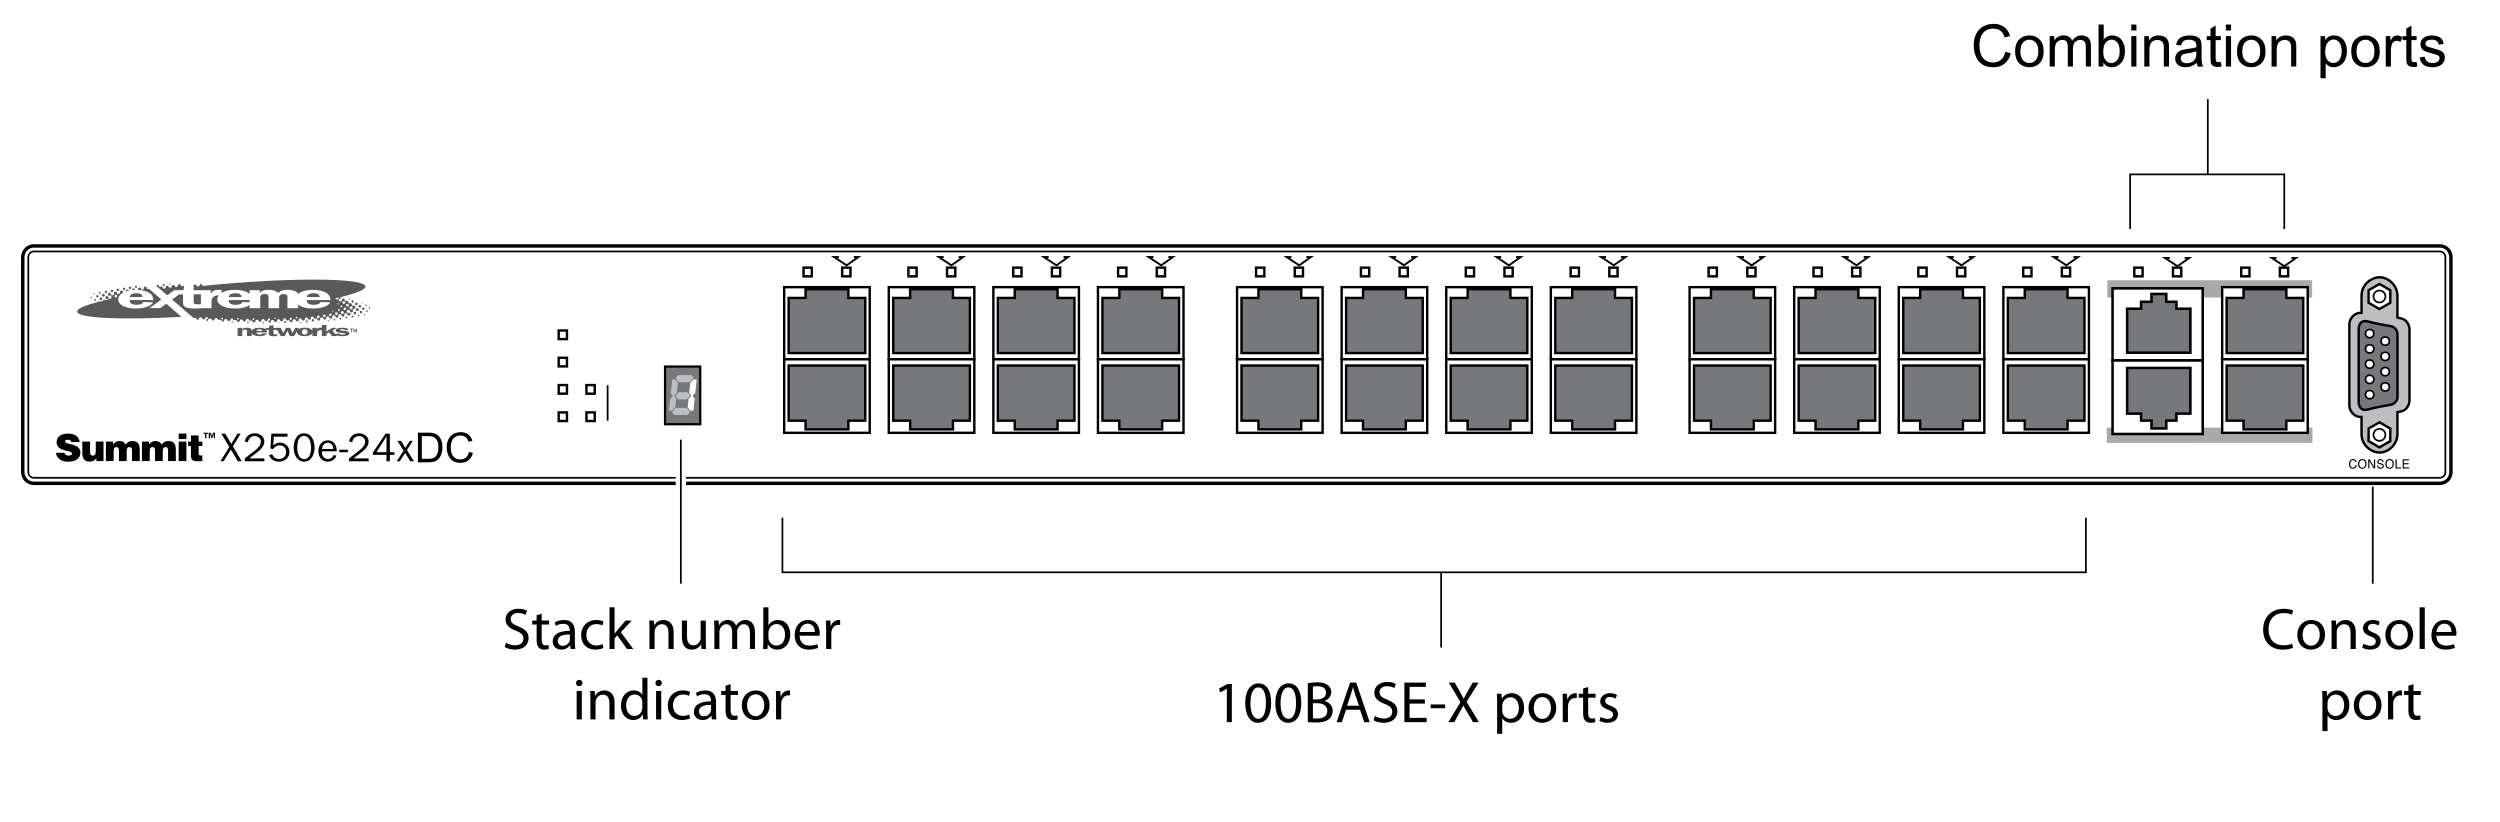 <?xml version="1.0" encoding="UTF-8"?>
<!DOCTYPE svg PUBLIC "-//W3C//DTD SVG 1.1//EN" "http://www.w3.org/Graphics/SVG/1.1/DTD/svg11.dtd">
<!-- Generator: Adobe Illustrator 15.1.0, SVG Export Plug-In . SVG Version: 6.00 Build 0)  --><svg xmlns="http://www.w3.org/2000/svg" version="1.1" id="Layer_1" x="0px" y="0px" width="362.04px" height="118.98px" viewBox="0 0 362.04 118.98" enable-background="new 0 0 362.04 118.98" xml:space="preserve">
    <rect fill="#FFFFFF" width="362.04" height="118.98"/>
    <rect x="0.012" y="0.918" fill="#FFFFFF" width="361.125" height="117.122"/>
    <path fill="#FFFFFF" d="M354.13,68.36c0,0.461-0.359,0.832-0.8,0.832H4.899c-0.442,0-0.8-0.371-0.8-0.832V37.248  c0-0.46,0.358-0.832,0.8-0.832h348.432c0.44,0,0.8,0.372,0.8,0.832V68.36"/>
    <path fill="#FFFFFF" d="M4.899,35.737c-0.816,0-1.479,0.677-1.479,1.511V68.36c0,0.832,0.663,1.51,1.479,1.51h348.432  c0.814,0,1.479-0.678,1.479-1.51V37.248c0-0.834-0.664-1.511-1.479-1.511H4.899"/>
    <path fill="none" stroke="#000000" stroke-width="0.75" d="M4.899,35.737c-0.816,0-1.479,0.677-1.479,1.511V68.36  c0,0.832,0.663,1.51,1.479,1.51h348.432c0.814,0,1.479-0.678,1.479-1.51V37.248c0-0.834-0.664-1.511-1.479-1.511H4.899z"/>
    <path fill="#FFFFFF" d="M4.899,35.737c-0.816,0-1.479,0.677-1.479,1.511V68.36c0,0.832,0.663,1.51,1.479,1.51h348.432  c0.814,0,1.479-0.678,1.479-1.51V37.248c0-0.834-0.664-1.511-1.479-1.511H4.899"/>
    <path fill="none" stroke="#000000" stroke-width="0.25" d="M4.899,35.737c-0.816,0-1.479,0.677-1.479,1.511V68.36  c0,0.832,0.663,1.51,1.479,1.51h348.432c0.814,0,1.479-0.678,1.479-1.51V37.248c0-0.834-0.664-1.511-1.479-1.511H4.899z"/>
    <path fill="#FFFFFF" d="M354.13,68.36c0,0.461-0.359,0.832-0.8,0.832H4.899c-0.442,0-0.8-0.371-0.8-0.832V37.248  c0-0.46,0.358-0.832,0.8-0.832h348.432c0.44,0,0.8,0.372,0.8,0.832V68.36"/>
    <path fill="none" stroke="#000000" stroke-width="0.25" d="M354.13,68.36c0,0.461-0.359,0.832-0.8,0.832H4.899  c-0.442,0-0.8-0.371-0.8-0.832V37.248c0-0.46,0.358-0.832,0.8-0.832h348.432c0.44,0,0.8,0.372,0.8,0.832V68.36z"/>
    <polyline points="50.869,48.136 50.869,47.679 50.725,47.679 50.725,47.602 51.091,47.602 51.091,47.679 50.942,47.679   50.942,48.136 50.869,48.136 "/>
    <polyline points="51.199,48.136 51.162,48.136 51.162,47.602 51.235,47.602 51.382,48.02 51.528,47.602 51.636,47.602   51.636,48.136 51.562,48.136 51.562,47.679 51.418,48.136 51.382,48.136 51.199,47.679 51.199,48.136 "/>
    <rect x="80.908" y="51.812" fill="#FFFFFF" width="1.198" height="1.247"/>
    <rect x="80.908" y="51.812" fill="none" stroke="#000000" stroke-width="0.35" width="1.198" height="1.247"/>
    <rect x="80.908" y="47.86" fill="#FFFFFF" width="1.198" height="1.247"/>
    <rect x="80.908" y="47.86" fill="none" stroke="#000000" stroke-width="0.35" width="1.198" height="1.247"/>
    <rect x="80.908" y="55.764" fill="#FFFFFF" width="1.198" height="1.247"/>
    <rect x="80.908" y="55.764" fill="none" stroke="#000000" stroke-width="0.35" width="1.198" height="1.247"/>
    <rect x="80.908" y="59.723" fill="#FFFFFF" width="1.198" height="1.247"/>
    <rect x="80.908" y="59.723" fill="none" stroke="#000000" stroke-width="0.35" width="1.198" height="1.247"/>
    <rect x="84.928" y="55.764" fill="#FFFFFF" width="1.198" height="1.247"/>
    <rect x="84.928" y="55.764" fill="none" stroke="#000000" stroke-width="0.35" width="1.198" height="1.247"/>
    <rect x="84.928" y="59.723" fill="#FFFFFF" width="1.198" height="1.247"/>
    <rect x="84.928" y="59.723" fill="none" stroke="#000000" stroke-width="0.35" width="1.198" height="1.247"/>
    <path fill-rule="evenodd" clip-rule="evenodd" fill="#BCBEC0" d="M348.932,58.011c0,0.511-0.367,1.353-1.116,1.544  c-0.474,0.119-0.63,0.146-0.63,0.146s0,1.526,0,3.13c0,1.604-1.367,2.705-2.597,2.705c-1.076,0-2.601-0.953-2.601-2.705  c0-1.75,0-2.453,0-2.453h-0.304c-0.86-0.102-1.461-0.939-1.461-1.648V46.957c0-0.707,0.601-1.545,1.461-1.649h0.304  c0,0,0-0.701,0-2.452c0-1.75,1.524-2.706,2.601-2.706c1.229,0,2.597,1.102,2.597,2.706s0,3.129,0,3.129s0.156,0.029,0.63,0.149  c0.749,0.188,1.116,1.031,1.116,1.543V58.011"/>
    <path fill="none" stroke="#000000" stroke-width="0.35" d="M348.932,58.011c0,0.511-0.367,1.353-1.116,1.544  c-0.474,0.119-0.63,0.146-0.63,0.146s0,1.526,0,3.13c0,1.604-1.367,2.705-2.597,2.705c-1.076,0-2.601-0.953-2.601-2.705  c0-1.75,0-2.453,0-2.453h-0.304c-0.86-0.102-1.461-0.939-1.461-1.648V46.957c0-0.707,0.601-1.545,1.461-1.649h0.304  c0,0,0-0.701,0-2.452c0-1.75,1.524-2.706,2.601-2.706c1.229,0,2.597,1.102,2.597,2.706s0,3.129,0,3.129s0.156,0.029,0.63,0.149  c0.749,0.188,1.116,1.031,1.116,1.543V58.011z"/>
    <polyline fill="#FFFFFF" points="343.005,43.838 343.015,42.02 344.592,41.123 346.161,42.039 346.15,43.855 344.572,44.754   343.005,43.838 "/>
    <polygon fill="none" stroke="#000000" stroke-width="0.35" points="343.005,43.838 343.015,42.02 344.592,41.123 346.161,42.039   346.15,43.855 344.572,44.754 "/>
    <path fill="#FFFFFF" d="M345.449,42.939c0-0.48-0.388-0.868-0.866-0.868c-0.48,0-0.867,0.388-0.867,0.868  c0,0.477,0.387,0.865,0.867,0.865C345.061,43.804,345.449,43.416,345.449,42.939"/>
    <circle fill="none" stroke="#000000" stroke-width="0.25" cx="344.582" cy="42.939" r="0.867"/>
    <polyline fill="#FFFFFF" points="343.005,63.87 343.015,62.054 344.592,61.155 346.161,62.073 346.15,63.888 344.572,64.788   343.005,63.87 "/>
    <polygon fill="none" stroke="#000000" stroke-width="0.35" points="343.005,63.87 343.015,62.054 344.592,61.155 346.161,62.073   346.15,63.888 344.572,64.788 "/>
    <path fill="#FFFFFF" d="M345.449,62.972c0-0.479-0.388-0.867-0.866-0.867c-0.48,0-0.867,0.389-0.867,0.867s0.387,0.865,0.867,0.865  C345.061,63.837,345.449,63.45,345.449,62.972"/>
    <circle fill="none" stroke="#000000" stroke-width="0.25" cx="344.582" cy="62.972" r="0.867"/>
    <path fill-rule="evenodd" clip-rule="evenodd" fill="#77787B" d="M347.193,57.551c0,0.406-0.439,0.981-0.913,1.05  c-0.474,0.066-2.719,0.496-3.418,0.711c-0.698,0.211-1.285-0.215-1.285-1.083V47.624c0-0.868,0.587-1.296,1.285-1.08  c0.699,0.212,2.944,0.639,3.418,0.708c0.474,0.068,0.913,0.643,0.913,1.051V57.551"/>
    <path fill="none" stroke="#000000" stroke-width="0.35" d="M347.193,57.551c0,0.406-0.439,0.981-0.913,1.05  c-0.474,0.066-2.719,0.496-3.418,0.711c-0.698,0.211-1.285-0.215-1.285-1.083V47.624c0-0.868,0.587-1.296,1.285-1.08  c0.699,0.212,2.944,0.639,3.418,0.708c0.474,0.068,0.913,0.643,0.913,1.051V57.551z"/>
    <path fill="#FFFFFF" d="M343.768,48.309c0-0.333-0.267-0.604-0.602-0.604c-0.332,0-0.603,0.271-0.603,0.604  c0,0.332,0.271,0.603,0.603,0.603C343.501,48.912,343.768,48.641,343.768,48.309"/>
    <circle fill="none" stroke="#000000" stroke-width="0.25" cx="343.166" cy="48.309" r="0.602"/>
    <path fill="#FFFFFF" d="M343.768,50.52c0-0.334-0.267-0.602-0.602-0.602c-0.332,0-0.603,0.268-0.603,0.602  c0,0.333,0.271,0.603,0.603,0.603C343.501,51.123,343.768,50.853,343.768,50.52"/>
    <circle fill="none" stroke="#000000" stroke-width="0.25" cx="343.166" cy="50.52" r="0.602"/>
    <path fill="#FFFFFF" d="M343.768,52.73c0-0.333-0.267-0.602-0.602-0.602c-0.332,0-0.603,0.269-0.603,0.602s0.271,0.603,0.603,0.603  C343.501,53.333,343.768,53.063,343.768,52.73"/>
    <circle fill="none" stroke="#000000" stroke-width="0.25" cx="343.166" cy="52.73" r="0.602"/>
    <path fill="#FFFFFF" d="M343.768,54.94c0-0.333-0.267-0.602-0.602-0.602c-0.332,0-0.603,0.269-0.603,0.602  c0,0.335,0.271,0.602,0.603,0.602C343.501,55.542,343.768,55.275,343.768,54.94"/>
    <circle fill="none" stroke="#000000" stroke-width="0.25" cx="343.166" cy="54.94" r="0.602"/>
    <path fill="#FFFFFF" d="M346.013,49.402c0-0.332-0.27-0.603-0.602-0.603c-0.333,0-0.603,0.271-0.603,0.603  c0,0.333,0.27,0.603,0.603,0.603C345.744,50.005,346.013,49.735,346.013,49.402"/>
    <circle fill="none" stroke="#000000" stroke-width="0.25" cx="345.411" cy="49.402" r="0.602"/>
    <path fill="#FFFFFF" d="M346.013,51.612c0-0.333-0.27-0.603-0.602-0.603c-0.333,0-0.603,0.271-0.603,0.603  c0,0.333,0.27,0.604,0.603,0.604C345.744,52.216,346.013,51.945,346.013,51.612"/>
    <circle fill="none" stroke="#000000" stroke-width="0.25" cx="345.411" cy="51.612" r="0.602"/>
    <path fill="#FFFFFF" d="M346.013,53.823c0-0.332-0.27-0.602-0.602-0.602c-0.333,0-0.603,0.27-0.603,0.602s0.27,0.603,0.603,0.603  C345.744,54.426,346.013,54.155,346.013,53.823"/>
    <circle fill="none" stroke="#000000" stroke-width="0.25" cx="345.411" cy="53.823" r="0.602"/>
    <path fill="#FFFFFF" d="M346.013,56.033c0-0.333-0.27-0.602-0.602-0.602c-0.333,0-0.603,0.269-0.603,0.602  c0,0.334,0.27,0.603,0.603,0.603C345.744,56.636,346.013,56.367,346.013,56.033"/>
    <circle fill="none" stroke="#000000" stroke-width="0.25" cx="345.411" cy="56.033" r="0.602"/>
    <path fill="#FFFFFF" d="M343.768,57.15c0-0.332-0.267-0.603-0.602-0.603c-0.332,0-0.603,0.271-0.603,0.603  c0,0.334,0.271,0.602,0.603,0.602C343.501,57.752,343.768,57.484,343.768,57.15"/>
    <circle fill="none" stroke="#000000" stroke-width="0.25" cx="343.166" cy="57.15" r="0.602"/>
    <path d="M341.13,66.612c0.088,0.088,0.136,0.189,0.145,0.303h-0.167c-0.019-0.084-0.057-0.154-0.112-0.203  c-0.057-0.049-0.135-0.072-0.236-0.072c-0.123,0-0.223,0.045-0.298,0.137c-0.077,0.092-0.115,0.23-0.115,0.418  c0,0.156,0.035,0.283,0.104,0.379c0.068,0.097,0.171,0.145,0.306,0.145c0.125,0,0.221-0.05,0.286-0.152  c0.034-0.053,0.06-0.125,0.077-0.211h0.168c-0.016,0.14-0.064,0.256-0.148,0.351c-0.099,0.114-0.234,0.171-0.402,0.171  c-0.146,0-0.27-0.047-0.369-0.141c-0.132-0.122-0.196-0.313-0.196-0.57c0-0.195,0.048-0.355,0.147-0.48  c0.106-0.137,0.252-0.205,0.439-0.205C340.918,66.479,341.043,66.524,341.13,66.612"/>
    <path d="M342.593,66.705c0.083,0.118,0.125,0.269,0.125,0.45c0,0.199-0.048,0.363-0.145,0.494c-0.112,0.154-0.274,0.23-0.483,0.23  c-0.196,0-0.35-0.066-0.461-0.203c-0.101-0.128-0.151-0.291-0.151-0.49c0-0.18,0.043-0.334,0.128-0.459  c0.11-0.166,0.271-0.248,0.485-0.248C342.316,66.479,342.484,66.556,342.593,66.705 M342.439,67.551  c0.068-0.112,0.103-0.243,0.103-0.393c0-0.155-0.038-0.282-0.116-0.378c-0.08-0.094-0.187-0.141-0.322-0.141  c-0.131,0-0.24,0.045-0.322,0.141c-0.085,0.095-0.127,0.232-0.127,0.418c0,0.146,0.037,0.271,0.107,0.371  c0.071,0.102,0.188,0.152,0.348,0.152C342.261,67.722,342.371,67.665,342.439,67.551z"/>
    <polyline points="342.958,66.517 343.161,66.517 343.797,67.588 343.797,66.517 343.961,66.517 343.961,67.843 343.768,67.843   343.124,66.772 343.124,67.843 342.958,67.843 342.958,66.517 "/>
    <path d="M344.388,67.414c0.004,0.075,0.021,0.136,0.05,0.183c0.056,0.088,0.151,0.133,0.29,0.133c0.063,0,0.119-0.012,0.17-0.029  c0.099-0.037,0.149-0.104,0.149-0.199c0-0.072-0.022-0.123-0.065-0.154c-0.041-0.029-0.106-0.057-0.197-0.078l-0.168-0.039  c-0.109-0.027-0.184-0.058-0.23-0.088c-0.078-0.057-0.115-0.139-0.115-0.248c0-0.121,0.037-0.219,0.115-0.295  c0.076-0.076,0.185-0.115,0.325-0.115c0.13,0,0.239,0.033,0.331,0.102c0.089,0.066,0.135,0.174,0.135,0.321h-0.163  c-0.009-0.071-0.024-0.126-0.052-0.163c-0.051-0.068-0.136-0.104-0.255-0.104c-0.098,0-0.166,0.023-0.212,0.068  c-0.041,0.043-0.062,0.096-0.062,0.152c0,0.066,0.025,0.113,0.073,0.145c0.035,0.018,0.109,0.043,0.226,0.07l0.172,0.043  c0.084,0.02,0.146,0.049,0.192,0.084c0.079,0.063,0.117,0.152,0.117,0.27c0,0.146-0.051,0.25-0.15,0.314  c-0.098,0.063-0.215,0.094-0.348,0.094c-0.154,0-0.273-0.041-0.361-0.127c-0.088-0.083-0.131-0.195-0.127-0.339H344.388"/>
    <path d="M346.543,66.705c0.084,0.118,0.125,0.269,0.125,0.45c0,0.199-0.048,0.363-0.146,0.494c-0.112,0.154-0.272,0.23-0.481,0.23  c-0.197,0-0.351-0.066-0.463-0.203c-0.101-0.128-0.15-0.291-0.15-0.49c0-0.18,0.043-0.334,0.128-0.459  c0.112-0.166,0.273-0.248,0.488-0.248C346.269,66.479,346.434,66.556,346.543,66.705 M346.39,67.551  c0.069-0.112,0.103-0.243,0.103-0.393c0-0.155-0.04-0.282-0.117-0.378c-0.078-0.094-0.187-0.141-0.323-0.141  c-0.13,0-0.238,0.045-0.322,0.141c-0.083,0.095-0.124,0.232-0.124,0.418c0,0.146,0.035,0.271,0.106,0.371  c0.07,0.102,0.188,0.152,0.348,0.152C346.213,67.722,346.322,67.665,346.39,67.551z"/>
    <polyline points="346.91,66.517 347.084,66.517 347.084,67.685 347.721,67.685 347.721,67.843 346.91,67.843 346.91,66.517 "/>
    <polyline points="347.949,66.517 348.875,66.517 348.875,66.679 348.117,66.679 348.117,67.08 348.818,67.08 348.818,67.237   348.117,67.237 348.117,67.685 348.884,67.685 348.884,67.843 347.949,67.843 347.949,66.517 "/>
    <path d="M10.334,64.015c-0.022-0.136-0.094-0.214-0.184-0.265c-0.09-0.047-0.204-0.067-0.328-0.067  c-0.282,0-0.404,0.078-0.404,0.221c0,0.58,2.229,0.22,2.229,1.628c0,0.903-0.748,1.336-1.815,1.336  c-1.022,0-1.691-0.597-1.718-1.296h1.218c0.027,0.143,0.102,0.242,0.208,0.306c0.104,0.063,0.238,0.099,0.364,0.099  c0.317,0,0.527-0.102,0.527-0.285c0-0.588-2.231-0.184-2.231-1.662c0-0.824,0.711-1.241,1.681-1.241  c1.077,0,1.567,0.553,1.659,1.228H10.334"/>
    <path d="M14.992,66.771h-1.04v-0.418c-0.28,0.39-0.555,0.494-1.018,0.494c-0.613,0-1.013-0.375-1.013-1.184v-1.716h1.121v1.522  c0,0.387,0.135,0.512,0.405,0.512c0.322,0,0.423-0.243,0.423-0.681v-1.354h1.122V66.771"/>
    <path d="M15.335,63.947h1.031v0.417c0.14-0.217,0.489-0.499,0.893-0.499c0.505,0,0.787,0.218,0.921,0.516  c0.242-0.339,0.56-0.516,0.974-0.516c0.824,0,1.083,0.462,1.083,1.231v1.674h-1.121v-1.439c0-0.417-0.081-0.584-0.376-0.584  c-0.329,0-0.394,0.285-0.394,0.628v1.396h-1.119v-1.439c0-0.417-0.08-0.584-0.377-0.584c-0.329,0-0.394,0.285-0.394,0.628v1.396  h-1.121V63.947"/>
    <path d="M20.559,63.947h1.03v0.417c0.141-0.217,0.49-0.499,0.894-0.499c0.505,0,0.786,0.218,0.921,0.516  c0.242-0.339,0.56-0.516,0.973-0.516c0.825,0,1.084,0.462,1.084,1.231v1.674h-1.119v-1.439c0-0.417-0.081-0.584-0.378-0.584  c-0.329,0-0.394,0.285-0.394,0.628v1.396h-1.119v-1.439c0-0.417-0.08-0.584-0.377-0.584c-0.329,0-0.394,0.285-0.394,0.628v1.396  h-1.121V63.947"/>
    <path d="M25.877,62.787h1.119v0.797h-1.119V62.787z M26.996,66.771h-1.119v-2.822h1.119V66.771z"/>
    <path d="M29.296,66.771c-1.471,0.076-1.649-0.025-1.649-1.002v-1.177h-0.398v-0.645h0.413v-0.882h1.107v0.882h0.539v0.645h-0.539  v1.024c0,0.258,0.037,0.346,0.35,0.346h0.177V66.771"/>
    <path d="M30.13,62.817h-0.24v0.638h-0.191v-0.638h-0.24v-0.152h0.671V62.817 M31.14,63.455h-0.174v-0.638h-0.003l-0.23,0.638h-0.102  l-0.23-0.638h-0.002v0.638h-0.172v-0.79h0.276l0.179,0.468l0.179-0.468h0.279V63.455z"/>
    <path fill="#58595B" d="M49.221,47.781c0-0.085,0.211-0.105,0.345-0.105c0.217,0,0.391,0.046,0.449,0.158l0.497-0.067  c-0.161-0.22-0.455-0.31-0.91-0.31c-0.489,0-0.983,0.105-0.983,0.397c0,0.149,0.181,0.271,0.452,0.319  c0.147,0.028,0.528,0.06,0.686,0.071c0.123,0.005,0.258,0.02,0.258,0.101c0,0.086-0.276,0.112-0.403,0.112  c-0.214,0-0.462-0.039-0.509-0.159l-0.577,0.041l-0.392-0.455l0.656-0.404h-0.656l-0.642,0.387l-0.218,0.156v-0.958h-0.666v0.395  l-0.222-0.003c-0.297-0.011-0.436,0.119-0.505,0.246h-0.01V47.48h-0.634v0.467c-0.092-0.284-0.478-0.49-1.114-0.49  c-0.482,0-0.819,0.122-0.991,0.304l0.17-0.281h-0.537l-0.394,0.728h-0.01l-0.338-0.728h-0.625l-0.357,0.725H41.03l-0.374-0.725  h-0.727l0.002,0.006h-0.326v-0.371l-0.595,0.024l-0.059,0.347h-0.503v0.193c-0.006-0.003-0.012-0.008-0.015-0.012  c-0.195-0.136-0.533-0.21-0.862-0.21c-0.645,0-1.042,0.219-1.127,0.511v-0.035c0-0.108,0-0.257-0.129-0.344  c-0.139-0.098-0.357-0.132-0.58-0.132c-0.343,0-0.537,0.071-0.676,0.224h-0.012V47.48h-0.641v1.187h0.68v-0.639  c0-0.073,0.012-0.141,0.079-0.209c0.056-0.055,0.166-0.09,0.286-0.09c0.343,0,0.313,0.179,0.313,0.299v0.639h0.68v-0.463  c0.088,0.29,0.519,0.484,1.145,0.484c0.797,0,1.072-0.347,1.072-0.408l-0.631-0.022c0,0.109-0.207,0.186-0.417,0.186  c-0.297,0-0.453-0.114-0.453-0.255l0.003-0.056h1.511c0.002-0.129-0.028-0.259-0.137-0.373h0.386v0.521c0,0.117,0,0.259,0.191,0.338  c0.152,0.064,0.412,0.078,0.607,0.078c0.125,0,0.249-0.014,0.378-0.021l0.046-0.004v-0.261l-0.213,0.004  c-0.327,0.008-0.327-0.048-0.327-0.186V47.76h0.493l0.558,0.907h0.584l0.366-0.762h0.011l0.364,0.762h0.612l0.432-0.724  c-0.012,0.04-0.018,0.082-0.018,0.127c0,0.343,0.393,0.618,1.116,0.618c0.606,0,1.016-0.203,1.114-0.479v0.458h0.68v-0.454  c0-0.208,0.15-0.415,0.691-0.408v0.862h0.666v-0.305l0.372-0.232l0.437,0.537h0.726l-0.134-0.154  c0.159,0.107,0.412,0.173,0.904,0.175c0.255,0.002,0.509-0.021,0.717-0.096c0.196-0.072,0.309-0.183,0.309-0.308  C50.605,47.75,49.221,48.003,49.221,47.781 M37.137,47.93c0.023-0.136,0.139-0.249,0.44-0.249c0.297,0,0.379,0.119,0.392,0.249  H37.137z M44.123,48.461c-0.389,0-0.386-0.291-0.386-0.425c0-0.135,0.023-0.353,0.39-0.353c0.157,0,0.269,0.031,0.325,0.108  c0.065,0.088,0.075,0.2,0.075,0.293C44.527,48.228,44.508,48.461,44.123,48.461z"/>
    <path fill="#58595B" d="M19.767,42.466c-0.679,0-0.94,0.247-0.992,0.544h1.881C20.626,42.728,20.436,42.466,19.767,42.466"/>
    <path fill="#58595B" d="M19.57,41.975c-0.026-0.056-0.048-0.116-0.079-0.164c-0.066-0.059-0.125-0.05-0.227-0.025  c-0.14,0.034-0.142,0.124-0.146,0.215C19.261,41.987,19.413,41.978,19.57,41.975"/>
    <path fill="#58595B" d="M34.114,42.466c-0.68,0-0.94,0.247-0.992,0.544h1.882C34.972,42.728,34.783,42.466,34.114,42.466"/>
    <path fill="#58595B" d="M18.25,42.178c0.13-0.042,0.271-0.079,0.421-0.109c-0.013-0.045-0.031-0.088-0.067-0.123  c-0.128-0.049-0.256-0.015-0.357,0.066c-0.025,0.05-0.013,0.111,0.001,0.161C18.25,42.175,18.25,42.178,18.25,42.178"/>
    <path fill="#58595B" d="M28.79,44.068l0.304-0.007v-1.44h-1.048v1.036C28.046,43.963,28.046,44.084,28.79,44.068"/>
    <path fill="#58595B" d="M24.218,42.765l1.031-0.746h1.322l0.098-0.547c-0.006-0.015-0.011-0.032-0.017-0.048  c-0.083-0.059-0.156-0.013-0.25,0.015c-0.235,0.086-0.193-0.202-0.346-0.27c-0.08-0.029-0.169-0.028-0.233,0.024  c-0.064,0.061-0.059,0.156-0.073,0.246c-0.071,0.121-0.197,0.139-0.322,0.113c-0.166-0.024-0.08-0.22-0.232-0.26  c-0.103-0.038-0.218-0.028-0.296,0.05c-0.05,0.063-0.031,0.133-0.034,0.206c-0.004,0.059-0.101,0.106-0.158,0.132  c-0.216,0.059-0.264-0.183-0.384-0.276c-0.071-0.028-0.155-0.029-0.221,0.002c-0.198,0.078-0.045,0.291-0.203,0.364  c-0.067,0.048-0.157,0.05-0.232,0.019c-0.105-0.038-0.105-0.156-0.151-0.235c-0.099-0.107-0.197-0.026-0.331-0.007  c-0.212,0.051-0.085-0.233-0.269-0.284c-0.075-0.033-0.151-0.014-0.214,0.023c-0.048,0.029-0.062,0.071-0.066,0.119L24.218,42.765"/>
    <path fill="#58595B" d="M34.147,44.144c0.471,0,0.941-0.169,0.941-0.411l1.065,0.039v-0.314h-3.021l-0.01,0.127  C33.122,43.894,33.478,44.144,34.147,44.144"/>
    <path fill="#58595B" d="M45.421,42.466c-0.678,0-0.94,0.247-0.995,0.544h1.884C46.279,42.728,46.091,42.466,45.421,42.466"/>
    <path fill="#58595B" d="M13.231,43.169c0.053,0.004,0.098-0.036,0.104-0.087c0.006-0.055-0.032-0.101-0.085-0.106  s-0.099,0.033-0.105,0.086S13.177,43.161,13.231,43.169"/>
    <path fill="#58595B" d="M13.735,43.546c0.073,0.01,0.136-0.043,0.143-0.114c0.008-0.072-0.044-0.135-0.115-0.144  c-0.071-0.008-0.135,0.044-0.143,0.116C13.613,43.474,13.664,43.539,13.735,43.546"/>
    <path fill="#58595B" d="M14.271,43.648c0.063,0.006,0.11,0.064,0.104,0.129c-0.006,0.063-0.064,0.109-0.128,0.102  c-0.064-0.005-0.112-0.064-0.103-0.128C14.15,43.689,14.207,43.642,14.271,43.648"/>
    <path fill="#58595B" d="M13.605,42.467c0.054,0.008,0.093,0.053,0.087,0.106c-0.006,0.055-0.054,0.092-0.107,0.087  c-0.052-0.006-0.091-0.053-0.084-0.107C13.505,42.501,13.554,42.463,13.605,42.467"/>
    <path fill="#58595B" d="M14.122,42.74c0.095,0.009,0.163,0.094,0.153,0.187c-0.01,0.095-0.094,0.163-0.189,0.154  c-0.093-0.011-0.162-0.096-0.152-0.19C13.945,42.797,14.029,42.728,14.122,42.74"/>
    <path fill="#58595B" d="M14.643,43.075c0.105,0.011,0.182,0.104,0.17,0.21c-0.011,0.106-0.106,0.182-0.211,0.173  c-0.105-0.012-0.181-0.107-0.171-0.211C14.444,43.139,14.536,43.062,14.643,43.075"/>
    <path fill="#58595B" d="M15.159,43.408c0.113,0.011,0.195,0.113,0.182,0.226c-0.011,0.113-0.113,0.194-0.226,0.184  c-0.114-0.014-0.195-0.114-0.183-0.227C14.945,43.477,15.045,43.395,15.159,43.408"/>
    <path fill="#58595B" d="M14.998,42.568c0.109,0.013,0.188,0.109,0.178,0.219c-0.012,0.11-0.109,0.189-0.22,0.178  c-0.107-0.011-0.188-0.11-0.176-0.219C14.791,42.636,14.889,42.559,14.998,42.568"/>
    <path fill="#58595B" d="M14.477,42.286c0.075,0.007,0.129,0.074,0.123,0.148c-0.009,0.075-0.076,0.131-0.15,0.123  c-0.077-0.009-0.13-0.074-0.123-0.15C14.334,42.333,14.402,42.278,14.477,42.286"/>
    <path fill="#58595B" d="M15.354,42.099c0.094,0.009,0.161,0.093,0.153,0.188c-0.009,0.093-0.094,0.162-0.188,0.153  c-0.095-0.011-0.163-0.094-0.154-0.188C15.176,42.156,15.259,42.09,15.354,42.099"/>
    <path fill="#58595B" d="M16.227,41.951c0.099,0.008,0.17,0.096,0.158,0.195c-0.01,0.098-0.097,0.167-0.195,0.157  c-0.098-0.008-0.169-0.096-0.159-0.195C16.041,42.012,16.129,41.94,16.227,41.951"/>
    <path fill="#58595B" d="M17.102,41.797c0.097,0.011,0.168,0.097,0.157,0.198c-0.011,0.096-0.097,0.167-0.195,0.158  c-0.097-0.01-0.169-0.099-0.159-0.197C16.916,41.858,17.003,41.789,17.102,41.797"/>
    <path fill="#58595B" d="M17.978,41.652c0.098,0.01,0.169,0.099,0.159,0.195c-0.01,0.099-0.097,0.17-0.198,0.158  c-0.096-0.009-0.166-0.098-0.155-0.194C17.792,41.712,17.881,41.641,17.978,41.652"/>
    <path fill="#58595B" d="M18.846,41.503c0.097,0.012,0.168,0.1,0.159,0.197c-0.01,0.097-0.097,0.168-0.197,0.158  c-0.097-0.011-0.168-0.098-0.158-0.195C18.662,41.565,18.749,41.494,18.846,41.503"/>
    <path fill="#58595B" d="M19.708,41.373c0.087,0.009,0.149,0.086,0.14,0.172c-0.008,0.086-0.087,0.15-0.174,0.139  c-0.086-0.007-0.149-0.086-0.138-0.172C19.545,41.424,19.622,41.362,19.708,41.373"/>
    <path fill="#58595B" d="M23.713,41.135c0.086,0.009,0.149,0.085,0.141,0.173c-0.01,0.085-0.088,0.15-0.175,0.14  c-0.085-0.009-0.148-0.088-0.138-0.171C23.549,41.188,23.627,41.126,23.713,41.135"/>
    <path fill="#58595B" d="M24.577,41.038c0.052,0.008,0.089,0.053,0.083,0.106c-0.005,0.055-0.052,0.092-0.105,0.086  c-0.051-0.007-0.091-0.052-0.086-0.105C24.476,41.072,24.522,41.033,24.577,41.038"/>
    <path fill="#58595B" d="M50.581,43.212c0.054,0.004,0.09,0.053,0.084,0.105c-0.005,0.054-0.052,0.091-0.104,0.085  c-0.053-0.005-0.092-0.054-0.087-0.104C50.48,43.246,50.527,43.207,50.581,43.212"/>
    <path fill="#58595B" d="M51.093,43.493c0.092,0.009,0.162,0.092,0.15,0.188c-0.008,0.094-0.093,0.162-0.186,0.152  c-0.095-0.01-0.163-0.097-0.153-0.187C50.914,43.548,50.999,43.483,51.093,43.493"/>
    <path fill="#58595B" d="M51.622,43.82c0.107,0.011,0.184,0.104,0.172,0.211c-0.01,0.105-0.107,0.181-0.212,0.169  c-0.105-0.011-0.181-0.104-0.17-0.21C51.424,43.883,51.517,43.806,51.622,43.82"/>
    <path fill="#58595B" d="M52.129,44.16c0.105,0.012,0.181,0.105,0.169,0.21c-0.009,0.106-0.106,0.181-0.211,0.172  c-0.105-0.011-0.182-0.107-0.17-0.212S52.021,44.149,52.129,44.16"/>
    <path fill="#58595B" d="M52.474,43.783c0.042,0.003,0.073,0.041,0.067,0.081c-0.004,0.043-0.041,0.073-0.083,0.066  c-0.04-0.003-0.071-0.039-0.067-0.08C52.396,43.806,52.433,43.777,52.474,43.783"/>
    <path fill="#58595B" d="M52.985,44.099c0.06,0.006,0.107,0.061,0.099,0.121c-0.006,0.06-0.06,0.105-0.121,0.096  c-0.059-0.006-0.105-0.061-0.097-0.119C52.872,44.136,52.926,44.093,52.985,44.099"/>
    <path fill="#58595B" d="M53.51,44.446c0.059,0.007,0.105,0.06,0.099,0.121c-0.007,0.06-0.061,0.105-0.121,0.098  c-0.061-0.007-0.104-0.06-0.098-0.12C53.395,44.484,53.449,44.439,53.51,44.446"/>
    <path fill="#58595B" d="M53.153,44.927c0.068,0.007,0.117,0.067,0.112,0.134c-0.01,0.069-0.07,0.118-0.139,0.111  c-0.067-0.008-0.115-0.069-0.109-0.137C53.024,44.968,53.086,44.919,53.153,44.927"/>
    <path fill="#58595B" d="M52.641,44.525c0.096,0.01,0.168,0.098,0.156,0.195c-0.01,0.098-0.097,0.168-0.194,0.159  c-0.099-0.011-0.17-0.098-0.159-0.197C52.456,44.586,52.541,44.514,52.641,44.525"/>
    <path fill="#58595B" d="M51.782,44.628c0.115,0.011,0.2,0.116,0.187,0.235c-0.012,0.115-0.116,0.201-0.233,0.188  c-0.116-0.012-0.2-0.117-0.187-0.233C51.56,44.701,51.665,44.615,51.782,44.628"/>
    <path fill="#58595B" d="M51.41,45.144c0.11,0.012,0.189,0.11,0.176,0.219c-0.01,0.108-0.109,0.188-0.218,0.177  c-0.109-0.013-0.188-0.112-0.177-0.219C51.205,45.213,51.301,45.133,51.41,45.144"/>
    <path fill="#58595B" d="M52.281,45.012c0.1,0.011,0.169,0.1,0.159,0.198c-0.009,0.096-0.097,0.168-0.196,0.157  c-0.098-0.009-0.167-0.098-0.159-0.195C52.096,45.074,52.185,45.004,52.281,45.012"/>
    <path fill="#58595B" d="M52.795,45.454c0.05,0.005,0.085,0.049,0.081,0.097c-0.008,0.05-0.05,0.085-0.099,0.079  c-0.049-0.003-0.084-0.048-0.08-0.096C52.702,45.485,52.747,45.449,52.795,45.454"/>
    <path fill="#58595B" d="M51.925,45.576c0.069,0.007,0.117,0.068,0.109,0.137c-0.008,0.065-0.067,0.116-0.135,0.109  c-0.069-0.008-0.115-0.068-0.109-0.136C51.798,45.62,51.857,45.568,51.925,45.576"/>
    <path fill="#58595B" d="M51.049,45.705c0.075,0.008,0.131,0.073,0.123,0.149c-0.01,0.077-0.075,0.132-0.153,0.121  c-0.073-0.007-0.128-0.074-0.119-0.148C50.906,45.752,50.974,45.696,51.049,45.705"/>
    <path fill="#58595B" d="M50.171,45.856c0.075,0.007,0.129,0.075,0.123,0.151c-0.008,0.076-0.077,0.129-0.153,0.122  c-0.073-0.009-0.128-0.078-0.121-0.152C50.028,45.901,50.098,45.847,50.171,45.856"/>
    <path fill="#58595B" d="M49.308,46.009c0.075,0.006,0.129,0.075,0.122,0.15c-0.008,0.076-0.076,0.129-0.151,0.121  c-0.075-0.008-0.129-0.076-0.121-0.15C49.166,46.054,49.233,46.001,49.308,46.009"/>
    <path fill="#58595B" d="M48.437,46.176c0.064,0.007,0.111,0.063,0.105,0.128c-0.008,0.065-0.064,0.111-0.129,0.103  c-0.064-0.005-0.11-0.063-0.105-0.127C48.316,46.217,48.374,46.168,48.437,46.176"/>
    <path fill="#58595B" d="M47.561,46.355c0.05,0.006,0.083,0.049,0.079,0.099c-0.005,0.048-0.047,0.082-0.098,0.079  c-0.048-0.005-0.084-0.049-0.078-0.099C47.47,46.386,47.512,46.35,47.561,46.355"/>
    <path fill="#58595B" d="M45.31,46.212c0.095,0.01,0.164,0.092,0.155,0.188c-0.012,0.093-0.095,0.161-0.189,0.152  c-0.095-0.008-0.164-0.094-0.152-0.188C45.133,46.27,45.216,46.202,45.31,46.212"/>
    <path fill="#58595B" d="M44.43,46.396c0.078,0.007,0.135,0.079,0.127,0.157c-0.008,0.08-0.08,0.136-0.157,0.128  c-0.079-0.008-0.137-0.078-0.129-0.158C44.28,46.445,44.351,46.386,44.43,46.396"/>
    <path fill="#58595B" d="M43.55,46.595c0.05,0.006,0.087,0.05,0.079,0.1c-0.003,0.047-0.047,0.084-0.098,0.08  c-0.048-0.005-0.082-0.051-0.076-0.099C43.459,46.627,43.501,46.591,43.55,46.595"/>
    <path fill="#58595B" d="M41.302,46.48c0.079,0.008,0.136,0.078,0.127,0.158c-0.006,0.078-0.077,0.137-0.156,0.129  c-0.08-0.008-0.135-0.081-0.129-0.159C41.153,46.53,41.224,46.472,41.302,46.48"/>
    <path fill="#58595B" d="M40.429,46.728c0.034,0.005,0.06,0.035,0.054,0.069c-0.004,0.034-0.032,0.058-0.067,0.055  c-0.033-0.005-0.06-0.034-0.056-0.068C40.366,46.751,40.397,46.724,40.429,46.728"/>
    <path fill="#58595B" d="M38.171,46.604c0.061,0.008,0.104,0.061,0.099,0.12c-0.007,0.06-0.06,0.107-0.121,0.098  c-0.059-0.005-0.104-0.061-0.098-0.119C38.059,46.642,38.111,46.599,38.171,46.604"/>
    <path fill="#58595B" d="M35.918,46.536c0.065,0.008,0.112,0.063,0.105,0.128c-0.007,0.064-0.065,0.111-0.128,0.106  c-0.065-0.009-0.111-0.066-0.106-0.13C35.796,46.577,35.855,46.53,35.918,46.536"/>
    <path fill="#58595B" d="M33.657,46.493c0.058,0.005,0.098,0.057,0.092,0.112c-0.005,0.058-0.055,0.099-0.113,0.093  c-0.056-0.008-0.097-0.056-0.09-0.114C33.551,46.528,33.602,46.488,33.657,46.493"/>
    <path fill="#58595B" d="M26.277,45.881c-8.655,0.49-15.023,0.221-15.11-0.748c-0.042-0.513,1.669-1.136,4.562-1.76  c-0.015-0.031-0.037-0.056-0.064-0.075c-0.12-0.041-0.217,0.055-0.327-0.025c-0.063-0.066-0.061-0.118-0.075-0.2  c0.015-0.075,0.06-0.157,0.157-0.166c0.097-0.01,0.245-0.06,0.264,0.082c0.029,0.097,0,0.237,0.128,0.271  c0.097,0.016,0.185,0.018,0.256-0.048c0.044-0.057,0.097-0.126,0.075-0.21c0.004-0.078-0.043-0.145-0.088-0.193  c-0.132-0.048-0.342,0.129-0.405-0.081c-0.024-0.064-0.044-0.168,0.012-0.228c0.057-0.061,0.129-0.112,0.215-0.108  c0.076,0.025,0.157,0.057,0.179,0.142c0.018,0.083,0.009,0.198,0.111,0.232c0.119-0.01,0.254,0.003,0.326-0.114  c0.069-0.113-0.057-0.25,0.055-0.353c0.065-0.051,0.144-0.059,0.217-0.07c0.069,0.019,0.155,0.059,0.161,0.138  c0.004,0.074,0.027,0.167,0.109,0.194c0.051,0.033,0.143,0.047,0.198,0.013c0.079-0.036,0.141-0.105,0.141-0.194  c0.012-0.078-0.043-0.153,0.015-0.221c0.102-0.071,0.246-0.126,0.363-0.044c0.058,0.071,0.04,0.172,0.094,0.239  c-0.472,0.253-0.725,0.612-0.725,1.013c0,0.773,1.037,1.316,2.627,1.316c1.798,0,2.416-0.769,2.416-0.897l-1.424-0.053  c0,0.242-0.471,0.411-0.941,0.411c-0.669,0-1.024-0.25-1.024-0.559l0.01-0.127h3.408c0.012-0.354-0.103-0.725-0.542-1.022  c-0.386-0.263-1.019-0.419-1.672-0.455c0.002-0.003,0.004-0.006,0.006-0.011c0.021-0.09-0.035-0.21,0.049-0.278  c0.081-0.066,0.187-0.077,0.285-0.047c0.139,0.055,0.065,0.268,0.23,0.304c0.084,0.015,0.138,0.032,0.203-0.023  c0.153-0.113-0.042-0.35,0.216-0.413c0.123-0.029,0.197-0.016,0.245,0.071c0.045,0.082,0.023,0.24,0.142,0.265  c0.062,0.01,0.152,0.008,0.232-0.011l1.783,1.54l-1.731,1.249h1.556l0.887-0.64L26.277,45.881 M16.579,42.841  c-0.012,0.109,0.068,0.206,0.175,0.217c0.107,0.012,0.204-0.066,0.217-0.176c0.009-0.108-0.067-0.205-0.176-0.214  C16.687,42.655,16.589,42.736,16.579,42.841z"/>
    <path fill="#58595B" d="M52.924,41.479c-0.102-1.183-9.535-1.323-21.065-0.315c-0.853,0.075-1.693,0.153-2.518,0.237  c-0.04-0.03-0.067-0.076-0.067-0.124c0-0.068-0.108-0.176-0.213-0.14c-0.151,0.024-0.129,0.139-0.167,0.241  c-0.036,0.042-0.083,0.066-0.134,0.082c-0.063,0.005-0.124,0.012-0.186,0.018c-0.119-0.034-0.148-0.194-0.248-0.27  c-0.079-0.048-0.185-0.033-0.258,0.017c-0.008,0.005-0.015,0.011-0.022,0.015v0.782h1.14v0.001h1.34v0.489h0.022  c0.155-0.278,0.471-0.563,1.14-0.539l0.394,0.011v0.433c0.44-0.272,1.106-0.444,1.97-0.444c0.743,0,1.506,0.165,1.944,0.463  c0.059,0.039,0.11,0.078,0.157,0.12v-0.532h1.464v0.403h0.021c0.272-0.311,0.521-0.454,1.211-0.454c0.7,0,1.14,0.143,1.455,0.454  c0.272-0.311,0.623-0.454,1.282-0.454c0.472,0,0.985,0.082,1.296,0.267c0.173,0.101,0.245,0.22,0.272,0.349  c0.42-0.371,1.171-0.616,2.205-0.616c0.743,0,1.505,0.165,1.945,0.463c0.44,0.297,0.554,0.668,0.542,1.022h-3.408l-0.012,0.127  c0,0.309,0.359,0.559,1.027,0.559c0.47,0,0.941-0.169,0.941-0.411l1.423,0.053c0,0.128-0.618,0.897-2.416,0.897  c-1.011,0-1.795-0.219-2.235-0.578v0.527h-1.538v-1.381c0-0.101,0.022-0.358-0.03-0.455c-0.085-0.166-0.275-0.213-0.556-0.213  c-0.248,0-0.395,0.08-0.508,0.203c-0.118,0.121-0.105,0.327-0.105,0.465v1.381h-1.538v-1.381c0-0.271,0.107-0.68-0.572-0.673  c-0.653,0.011-0.63,0.392-0.63,0.673v1.381h-1.536v-0.456c-0.357,0.245-1.004,0.507-2.059,0.507c-1.59,0-2.626-0.543-2.626-1.316  c0-0.224,0.079-0.434,0.227-0.619c-0.847,0.072-1.064,0.481-1.064,0.89v0.994h-1.413l-0.054,0.006  c-0.292,0.02-0.575,0.045-0.857,0.045c-0.439,0-1.025-0.029-1.37-0.169c-0.429-0.175-0.429-0.487-0.429-0.743v-1.15h-0.535  l-1.046,0.757l2.821,2.429c0.047,0.015,0.081,0.052,0.112,0.094l0.184,0.159c0.097,0.01,0.187-0.029,0.285-0.016  c0.053,0.025,0.095,0.076,0.109,0.127c0.026,0.117,0.136,0.136,0.242,0.138c0.125-0.029,0.132-0.151,0.163-0.249  c0.058-0.069,0.141-0.119,0.233-0.105c0.139,0.01,0.197,0.156,0.277,0.252c0.064,0.055,0.172,0.036,0.252,0.025  c0.21-0.022,0.069-0.296,0.275-0.33c0.08-0.013,0.153,0.017,0.201,0.087c0.145,0.262-0.25,0.14-0.219,0.352  c0.018,0.078,0.088,0.161,0.186,0.142c0.142-0.054,0.051-0.218,0.157-0.298c0.112-0.042,0.234-0.065,0.362-0.034  c0.102,0.032,0.078,0.149,0.162,0.208c0.067,0.066,0.165,0.067,0.244,0.037c0.174-0.037,0.071-0.223,0.196-0.303  c0.064-0.051,0.15-0.062,0.226-0.031c0.082,0.04,0.127,0.127,0.17,0.2c0.126,0.128,0.294,0.021,0.448,0.041  c0.1,0.053,0.028,0.177,0.139,0.225c0.057,0.054,0.17,0.061,0.23,0.005c0.104-0.07,0.06-0.182,0.087-0.23  c0.071-0.081,0.171-0.102,0.267-0.108c0.14,0.012,0.168,0.161,0.251,0.245c0.07,0.03,0.154,0.063,0.227,0.035  c0.174-0.03,0.135-0.179,0.164-0.252c0.046-0.072,0.131-0.108,0.214-0.106c0.152-0.015,0.167,0.175,0.257,0.249  c0.11,0.056,0.228-0.015,0.347,0.003c0.151,0.022,0.092,0.2,0.224,0.248c0.07,0.056,0.157,0.021,0.223-0.01  c0.073-0.059,0.073-0.153,0.096-0.241c0.08-0.088,0.2-0.131,0.313-0.095c0.124,0.029,0.103,0.158,0.18,0.232  c0.061,0.038,0.155,0.068,0.231,0.041c0.165-0.034,0.137-0.208,0.209-0.305c0.07-0.063,0.154-0.101,0.245-0.061  c0.106,0.032,0.112,0.153,0.171,0.229c0.112,0.091,0.239-0.005,0.364,0.002c0.151,0.056,0.133,0.307,0.33,0.294  c0.2,0.006,0.157-0.229,0.259-0.333c0.074-0.053,0.144-0.098,0.238-0.066c0.102,0.025,0.158,0.128,0.2,0.214  c0.052,0.053,0.116,0.109,0.202,0.087c0.216,0.004,0.161-0.253,0.254-0.35c0.065-0.067,0.157-0.045,0.244-0.038  c0.087,0.026,0.127,0.135,0.163,0.209c0.139,0.124,0.356,0.057,0.398,0.006c0.023-0.081,0.023-0.154,0.074-0.233  c0.043-0.079,0.141-0.126,0.23-0.078c0.077,0.04,0.078,0.126,0.078,0.204c-0.032,0.133-0.155,0.059-0.238,0.165  c-0.052,0.064-0.01,0.178,0.051,0.217c0.061,0.038,0.161,0.035,0.219-0.012c0.067-0.064,0.061-0.159,0.073-0.25  c0.058-0.061,0.135-0.093,0.215-0.106c0.179-0.032,0.251,0.138,0.32,0.255c0.059,0.04,0.151,0.056,0.218,0.032  c0.22-0.037,0.069-0.267,0.222-0.356c0.068-0.051,0.157-0.056,0.24-0.03c0.148,0.04,0.095,0.225,0.229,0.266  c0.102,0.043,0.198,0.009,0.281-0.036c0.105-0.074,0.015-0.226,0.122-0.299c0.061-0.064,0.133-0.083,0.219-0.06  c0.108,0.056,0.134,0.184,0.191,0.279c0.093,0.017,0.204,0.01,0.294-0.024c0.218-0.066,0.127,0.185,0.269,0.259  c0.062,0.06,0.199,0.035,0.27-0.008c0.077-0.059,0.023-0.202,0.051-0.256c0.067-0.09,0.184-0.132,0.296-0.125  c0.183,0,0.108,0.227,0.257,0.277c0.074,0.018,0.184,0.054,0.272-0.015c0.093-0.069,0.035-0.203,0.067-0.261  c0.067-0.101,0.178-0.138,0.289-0.126c0.17,0.023,0.109,0.235,0.244,0.291c0.107,0.043,0.214,0.017,0.299-0.043  c0.091-0.083,0.012-0.249,0.087-0.317c0.068-0.056,0.189-0.078,0.272-0.05c0.131,0.053,0.099,0.206,0.202,0.279  c0.115,0.041,0.228,0.02,0.321-0.036c0.105-0.092-0.026-0.262,0.113-0.34c0.065-0.07,0.167-0.052,0.252-0.027  c0.101,0.056,0.109,0.17,0.127,0.27c0.092,0.04,0.182-0.008,0.277-0.018c0.242-0.106,0.169,0.216,0.317,0.283  c0.066,0.047,0.162,0.029,0.224-0.016c0.103-0.055,0.075-0.193,0.085-0.289c0.059-0.132,0.212-0.12,0.333-0.123  c0.156,0.037,0.089,0.237,0.234,0.29c0.073,0.023,0.168,0.033,0.232-0.014c0.123-0.062,0.052-0.239,0.087-0.302  c0.077-0.1,0.194-0.153,0.323-0.122c0.063,0.032,0.109,0.114,0.121,0.18c0.014,0.064,0.079,0.12,0.143,0.143  c0.069,0.011,0.154,0.013,0.213-0.044c0.189-0.097-0.059-0.325,0.171-0.404c0.076-0.014,0.157-0.065,0.242-0.019  c0.165,0.051,0.044,0.253,0.204,0.305c0.095,0.036,0.196,0.025,0.273-0.046c0.094-0.064,0.044-0.198,0.048-0.287  c0.067-0.105,0.198-0.159,0.325-0.142c0.18,0.036,0.068,0.261,0.226,0.321c0.093,0.017,0.208,0.049,0.279-0.046  c0.077-0.086,0.05-0.189,0.032-0.292c0.059-0.15,0.232-0.125,0.361-0.146c0.15,0.064,0.05,0.236,0.17,0.314  c0.065,0.024,0.142,0.061,0.21,0.03c0.063-0.028,0.141-0.079,0.141-0.159c0.014-0.089-0.009-0.159-0.063-0.231  c-0.062-0.021-0.125-0.004-0.185,0.002c-0.079,0.019-0.204,0.026-0.231-0.088c-0.029-0.065-0.027-0.15-0.003-0.222  c0.028-0.066,0.113-0.116,0.18-0.137c0.233-0.034,0.226,0.243,0.308,0.376c0.035,0.026,0.274,0.005,0.362-0.102  c0.034-0.072,0.002-0.143-0.004-0.21c-0.067-0.269,0.25-0.169,0.367-0.284c0.03-0.125,0.007-0.255-0.07-0.357  c-0.069-0.054-0.154-0.003-0.223,0.004c-0.24,0.053-0.191-0.229-0.276-0.348c-0.111-0.094-0.221,0.031-0.356-0.029  c-0.143-0.051-0.058-0.22-0.169-0.302c-0.11-0.102-0.256-0.016-0.384-0.022c-0.084-0.088-0.048-0.259-0.186-0.324  c-0.079-0.023-0.173-0.034-0.239,0.022c-0.092,0.065-0.05,0.18-0.075,0.269c-0.035,0.059-0.108,0.099-0.168,0.118  c-0.071,0.007-0.141-0.03-0.196-0.074c-0.068-0.078-0.083-0.128-0.071-0.229c0.037-0.063,0.114-0.036,0.173-0.053  c0.058-0.034,0.131-0.098,0.129-0.182c-0.017-0.037-0.037-0.075-0.067-0.102C51.616,42.478,52.963,41.935,52.924,41.479   M49.031,43.335c-0.104,0.047-0.22,0.017-0.339,0.003c-0.073-0.021-0.112-0.077-0.138-0.139c0.168-0.038,0.333-0.075,0.492-0.111  C49.006,43.164,49.065,43.257,49.031,43.335z M48.842,43.984c0.003-0.051,0.05-0.085,0.098-0.08  c0.048,0.005,0.085,0.048,0.079,0.099c-0.006,0.046-0.05,0.084-0.098,0.078C48.873,44.076,48.836,44.031,48.842,43.984z   M49.6,43.794c0.01-0.108,0.109-0.187,0.216-0.176c0.11,0.012,0.189,0.107,0.177,0.219c-0.01,0.107-0.107,0.188-0.217,0.175  C49.666,44.003,49.587,43.904,49.6,43.794z M50.113,44.176c0.013-0.11,0.11-0.189,0.219-0.179c0.11,0.011,0.189,0.109,0.178,0.218  c-0.012,0.111-0.109,0.189-0.22,0.179C50.183,44.381,50.101,44.284,50.113,44.176z M50.613,44.549  c0.014-0.12,0.121-0.208,0.243-0.195c0.119,0.013,0.206,0.12,0.195,0.242c-0.014,0.121-0.121,0.207-0.242,0.195  C50.688,44.778,50.601,44.671,50.613,44.549z M49.761,44.709c0.009-0.104,0.101-0.176,0.202-0.164  c0.103,0.009,0.177,0.098,0.165,0.202c-0.009,0.102-0.102,0.176-0.202,0.166C49.822,44.9,49.749,44.809,49.761,44.709z   M49.303,44.347c0.006-0.071,0.072-0.123,0.141-0.114c0.073,0.005,0.124,0.07,0.118,0.142c-0.007,0.073-0.073,0.124-0.144,0.116  C49.349,44.484,49.295,44.421,49.303,44.347z M48.932,44.875c0.01-0.076,0.076-0.131,0.153-0.123  c0.075,0.007,0.129,0.075,0.121,0.151c-0.008,0.075-0.075,0.131-0.152,0.122C48.98,45.015,48.925,44.949,48.932,44.875z   M49.37,45.231c0.013-0.115,0.117-0.201,0.234-0.187c0.116,0.012,0.201,0.117,0.189,0.233c-0.013,0.116-0.117,0.2-0.233,0.19  C49.442,45.453,49.358,45.347,49.37,45.231z M48.526,45.397c0.01-0.105,0.104-0.182,0.21-0.171c0.106,0.01,0.183,0.106,0.173,0.211  c-0.012,0.106-0.105,0.183-0.212,0.172C48.592,45.595,48.514,45.503,48.526,45.397z M48.134,45.044  c0.003-0.045,0.044-0.078,0.089-0.074c0.045,0.005,0.078,0.045,0.074,0.091c-0.006,0.045-0.046,0.078-0.09,0.074  C48.16,45.13,48.128,45.088,48.134,45.044z M47.654,45.553c0.012-0.101,0.102-0.175,0.202-0.165c0.102,0.01,0.177,0.102,0.165,0.203  c-0.009,0.102-0.101,0.175-0.202,0.167C47.718,45.746,47.642,45.655,47.654,45.553z M46.78,45.715  c0.011-0.1,0.102-0.175,0.204-0.164c0.1,0.009,0.175,0.1,0.163,0.203c-0.011,0.1-0.101,0.173-0.204,0.164  C46.844,45.907,46.77,45.817,46.78,45.715z M45.908,45.878c0.011-0.108,0.105-0.184,0.211-0.173c0.106,0.013,0.181,0.107,0.17,0.213  c-0.01,0.104-0.105,0.18-0.21,0.17C45.975,46.078,45.898,45.98,45.908,45.878z M42.838,45.986c0.006-0.067,0.068-0.114,0.135-0.108  c0.07,0.007,0.117,0.068,0.11,0.136c-0.006,0.069-0.068,0.116-0.135,0.11C42.88,46.115,42.831,46.054,42.838,45.986z M41.927,46.145  c0.011-0.091,0.091-0.156,0.181-0.147c0.09,0.011,0.155,0.092,0.147,0.18c-0.01,0.092-0.09,0.158-0.181,0.149  C41.983,46.317,41.917,46.235,41.927,46.145z M39.742,46.095c0.006-0.053,0.052-0.09,0.106-0.085  c0.052,0.005,0.088,0.052,0.084,0.105c-0.005,0.053-0.053,0.092-0.106,0.086C39.775,46.195,39.736,46.148,39.742,46.095z   M36.56,46.21c0.009-0.076,0.076-0.13,0.151-0.122c0.075,0.007,0.129,0.076,0.123,0.151c-0.01,0.073-0.078,0.13-0.152,0.122  C36.607,46.352,36.552,46.285,36.56,46.21z M34.32,46.159c0.005-0.067,0.069-0.117,0.134-0.11c0.068,0.006,0.116,0.066,0.111,0.134  c-0.007,0.07-0.068,0.118-0.136,0.113C34.361,46.288,34.312,46.227,34.32,46.159z M32.051,46.11  c0.008-0.072,0.072-0.124,0.143-0.114c0.073,0.006,0.126,0.072,0.118,0.142c-0.008,0.072-0.072,0.123-0.143,0.116  C32.096,46.247,32.044,46.18,32.051,46.11z"/>
    <rect x="116.364" y="38.76" fill="#FFFFFF" width="1.197" height="1.259"/>
    <rect x="116.364" y="38.76" fill="none" stroke="#000000" stroke-width="0.35" width="1.197" height="1.259"/>
    <rect x="121.961" y="38.76" fill="#FFFFFF" width="1.195" height="1.259"/>
    <rect x="121.961" y="38.76" fill="none" stroke="#000000" stroke-width="0.35" width="1.195" height="1.259"/>
    <rect x="131.547" y="38.76" fill="#FFFFFF" width="1.198" height="1.259"/>
    <rect x="131.547" y="38.76" fill="none" stroke="#000000" stroke-width="0.35" width="1.198" height="1.259"/>
    <rect x="137.145" y="38.76" fill="#FFFFFF" width="1.196" height="1.259"/>
    <rect x="137.145" y="38.76" fill="none" stroke="#000000" stroke-width="0.35" width="1.196" height="1.259"/>
    <rect x="146.733" y="38.76" fill="#FFFFFF" width="1.198" height="1.259"/>
    <rect x="146.733" y="38.76" fill="none" stroke="#000000" stroke-width="0.35" width="1.198" height="1.259"/>
    <rect x="152.331" y="38.76" fill="#FFFFFF" width="1.195" height="1.259"/>
    <rect x="152.331" y="38.76" fill="none" stroke="#000000" stroke-width="0.35" width="1.195" height="1.259"/>
    <rect x="161.92" y="38.76" fill="#FFFFFF" width="1.198" height="1.259"/>
    <rect x="161.92" y="38.76" fill="none" stroke="#000000" stroke-width="0.35" width="1.198" height="1.259"/>
    <rect x="167.518" y="38.76" fill="#FFFFFF" width="1.195" height="1.259"/>
    <rect x="167.518" y="38.76" fill="none" stroke="#000000" stroke-width="0.35" width="1.195" height="1.259"/>
    <path fill="none" stroke="#000000" stroke-width="0.279" d="M167.042,37.225h-0.698l1.815,1.198l1.699-1.198h-0.663 M151.866,37.225  h-0.698l1.815,1.198l1.7-1.198h-0.663 M136.658,37.225h-0.698l1.815,1.198l1.7-1.198h-0.663 M121.488,37.225h-0.698l1.815,1.198  l1.7-1.198h-0.663"/>
    <rect x="181.899" y="38.76" fill="#FFFFFF" width="1.197" height="1.259"/>
    <rect x="181.899" y="38.76" fill="none" stroke="#000000" stroke-width="0.35" width="1.197" height="1.259"/>
    <rect x="187.499" y="38.76" fill="#FFFFFF" width="1.194" height="1.259"/>
    <rect x="187.499" y="38.76" fill="none" stroke="#000000" stroke-width="0.35" width="1.194" height="1.259"/>
    <rect x="197.083" y="38.76" fill="#FFFFFF" width="1.198" height="1.259"/>
    <rect x="197.083" y="38.76" fill="none" stroke="#000000" stroke-width="0.35" width="1.198" height="1.259"/>
    <rect x="202.681" y="38.76" fill="#FFFFFF" width="1.195" height="1.259"/>
    <rect x="202.681" y="38.76" fill="none" stroke="#000000" stroke-width="0.35" width="1.195" height="1.259"/>
    <rect x="212.27" y="38.76" fill="#FFFFFF" width="1.197" height="1.259"/>
    <rect x="212.27" y="38.76" fill="none" stroke="#000000" stroke-width="0.35" width="1.197" height="1.259"/>
    <rect x="217.868" y="38.76" fill="#FFFFFF" width="1.195" height="1.259"/>
    <rect x="217.868" y="38.76" fill="none" stroke="#000000" stroke-width="0.35" width="1.195" height="1.259"/>
    <rect x="227.456" y="38.76" fill="#FFFFFF" width="1.197" height="1.259"/>
    <rect x="227.456" y="38.76" fill="none" stroke="#000000" stroke-width="0.35" width="1.197" height="1.259"/>
    <rect x="233.054" y="38.76" fill="#FFFFFF" width="1.196" height="1.259"/>
    <rect x="233.054" y="38.76" fill="none" stroke="#000000" stroke-width="0.35" width="1.196" height="1.259"/>
    <path fill="none" stroke="#000000" stroke-width="0.279" d="M232.577,37.225h-0.697l1.815,1.198l1.699-1.198h-0.662 M217.403,37.225  h-0.698l1.815,1.198l1.699-1.198h-0.662 M202.193,37.225h-0.697l1.814,1.198l1.7-1.198h-0.663 M187.025,37.225h-0.698l1.815,1.198  l1.698-1.198h-0.661"/>
    <rect x="247.437" y="38.76" fill="#FFFFFF" width="1.197" height="1.259"/>
    <rect x="247.437" y="38.76" fill="none" stroke="#000000" stroke-width="0.35" width="1.197" height="1.259"/>
    <rect x="253.035" y="38.76" fill="#FFFFFF" width="1.195" height="1.259"/>
    <rect x="253.035" y="38.76" fill="none" stroke="#000000" stroke-width="0.35" width="1.195" height="1.259"/>
    <rect x="262.622" y="38.76" fill="#FFFFFF" width="1.197" height="1.259"/>
    <rect x="262.622" y="38.76" fill="none" stroke="#000000" stroke-width="0.35" width="1.197" height="1.259"/>
    <rect x="268.219" y="38.76" fill="#FFFFFF" width="1.195" height="1.259"/>
    <rect x="268.219" y="38.76" fill="none" stroke="#000000" stroke-width="0.35" width="1.195" height="1.259"/>
    <rect x="277.807" y="38.76" fill="#FFFFFF" width="1.197" height="1.259"/>
    <rect x="277.807" y="38.76" fill="none" stroke="#000000" stroke-width="0.35" width="1.197" height="1.259"/>
    <rect x="283.406" y="38.76" fill="#FFFFFF" width="1.195" height="1.259"/>
    <rect x="283.406" y="38.76" fill="none" stroke="#000000" stroke-width="0.35" width="1.195" height="1.259"/>
    <rect x="292.994" y="38.76" fill="#FFFFFF" width="1.197" height="1.259"/>
    <rect x="292.994" y="38.76" fill="none" stroke="#000000" stroke-width="0.35" width="1.197" height="1.259"/>
    <rect x="298.591" y="38.76" fill="#FFFFFF" width="1.196" height="1.259"/>
    <rect x="298.591" y="38.76" fill="none" stroke="#000000" stroke-width="0.35" width="1.195" height="1.259"/>
    <path fill="none" stroke="#000000" stroke-width="0.279" d="M298.115,37.225h-0.696l1.813,1.198l1.699-1.198h-0.662 M282.941,37.225  h-0.698l1.815,1.198l1.699-1.198h-0.662 M267.731,37.225h-0.697l1.814,1.198l1.7-1.198h-0.663 M252.562,37.225h-0.698l1.815,1.198  l1.699-1.198h-0.662"/>
    <rect x="309.085" y="38.76" fill="#FFFFFF" width="1.196" height="1.259"/>
    <rect x="309.085" y="38.76" fill="none" stroke="#000000" stroke-width="0.35" width="1.196" height="1.259"/>
    <rect x="314.682" y="38.76" fill="#FFFFFF" width="1.196" height="1.259"/>
    <rect x="314.682" y="38.76" fill="none" stroke="#000000" stroke-width="0.35" width="1.196" height="1.259"/>
    <rect x="324.563" y="38.76" fill="#FFFFFF" width="1.197" height="1.259"/>
    <rect x="324.563" y="38.76" fill="none" stroke="#000000" stroke-width="0.35" width="1.197" height="1.259"/>
    <rect x="330.161" y="38.76" fill="#FFFFFF" width="1.195" height="1.259"/>
    <rect x="330.162" y="38.76" fill="none" stroke="#000000" stroke-width="0.35" width="1.195" height="1.259"/>
    <path fill="none" stroke="#000000" stroke-width="0.279" d="M329.684,37.356h-0.697l1.814,1.198l1.701-1.198h-0.663 M314.217,37.356  h-0.698l1.816,1.198l1.698-1.198h-0.662"/>
    <rect x="96.309" y="53.083" fill="#77787B" width="5.098" height="8.353"/>
    <rect x="96.309" y="53.083" fill="none" stroke="#000000" stroke-width="0.325" width="5.098" height="8.353"/>
    <polyline fill-rule="evenodd" clip-rule="evenodd" fill="#BCBEC0" points="97.788,54.952 98.165,55.47 98.013,56.909 97.626,57.325   97.924,57.73 97.795,58.963 97.31,59.484 96.875,59.481 97.06,57.727 97.445,57.322 97.146,56.906 97.353,54.952 97.788,54.952 "/>
    <polyline fill-rule="evenodd" clip-rule="evenodd" fill="#BCBEC0" points="97.391,59.577 97.868,59.065 99.479,59.065   99.868,59.581 99.844,59.792 99.549,60.099 97.6,60.099 97.373,59.791 97.391,59.577 "/>
    <polyline fill-rule="evenodd" clip-rule="evenodd" fill="#BCBEC0" points="99.439,57.835 98.185,57.835 97.798,57.325 98.294,56.8   99.549,56.8 99.94,57.325 99.439,57.835 "/>
    <polyline fill-rule="evenodd" clip-rule="evenodd" fill="#BCBEC0" points="98.211,54.327 100.159,54.327 100.39,54.635   100.369,54.856 99.878,55.359 98.265,55.359 97.898,54.85 97.919,54.632 98.211,54.327 "/>
    <polyline fill-rule="evenodd" clip-rule="evenodd" fill="#FFFFFF" points="100.689,56.909 100.292,57.325 100.602,57.73   100.419,59.481 99.963,59.481 99.587,58.963 99.717,57.728 100.112,57.324 99.803,56.906 99.956,55.47 100.444,54.952   100.896,54.952 100.689,56.909 "/>
    <rect x="305.176" y="40.584" fill="#A7A9AC" width="29.667" height="2.5"/>
    <rect x="305.094" y="61.925" fill="#A7A9AC" width="29.795" height="2.211"/>
    <rect x="113.562" y="41.585" fill="#FFFFFF" width="12.389" height="10.448"/>
    <path fill="none" stroke="#000000" stroke-width="0.35" stroke-miterlimit="11.474" d="M125.95,41.585 M113.562,41.585h12.389  v10.448h-12.389V41.585z"/>
    <rect x="113.562" y="52.033" fill="#FFFFFF" width="12.389" height="10.647"/>
    <path fill="none" stroke="#000000" stroke-width="0.35" stroke-miterlimit="11.474" d="M125.95,52.033 M113.562,52.033h12.389  v10.647h-12.389V52.033z"/>
    <polyline fill-rule="evenodd" clip-rule="evenodd" fill="#77787B" points="125.303,51.127 114.208,51.127 114.208,43.145   116.657,43.145 116.657,41.884 122.856,41.884 122.856,43.145 125.303,43.145 125.303,51.127 "/>
    <polygon fill="none" stroke="#000000" stroke-width="0.35" points="125.303,51.127 114.208,51.127 114.208,43.145 116.657,43.145   116.657,41.884 122.856,41.884 122.856,43.145 125.303,43.145 "/>
    <polyline fill-rule="evenodd" clip-rule="evenodd" fill="#77787B" points="125.303,52.938 114.208,52.938 114.208,60.921   116.657,60.921 116.657,62.181 122.856,62.181 122.856,60.921 125.303,60.921 125.303,52.938 "/>
    <polygon fill="none" stroke="#000000" stroke-width="0.35" points="125.303,52.938 114.208,52.938 114.208,60.921 116.657,60.921   116.657,62.181 122.856,62.181 122.856,60.921 125.303,60.921 "/>
    <rect x="128.708" y="41.585" fill="#FFFFFF" width="12.389" height="10.448"/>
    <path fill="none" stroke="#000000" stroke-width="0.35" stroke-miterlimit="11.474" d="M141.097,41.585 M128.708,41.585h12.389  v10.448h-12.389V41.585z"/>
    <rect x="128.708" y="52.033" fill="#FFFFFF" width="12.389" height="10.647"/>
    <path fill="none" stroke="#000000" stroke-width="0.35" stroke-miterlimit="11.474" d="M141.097,52.033 M128.708,52.033h12.389  v10.647h-12.389V52.033z"/>
    <polyline fill-rule="evenodd" clip-rule="evenodd" fill="#77787B" points="140.451,51.127 129.355,51.127 129.355,43.145   131.803,43.145 131.803,41.884 138.003,41.884 138.003,43.145 140.451,43.145 140.451,51.127 "/>
    <polygon fill="none" stroke="#000000" stroke-width="0.35" points="140.451,51.127 129.355,51.127 129.355,43.145 131.803,43.145   131.803,41.884 138.003,41.884 138.003,43.145 140.451,43.145 "/>
    <polyline fill-rule="evenodd" clip-rule="evenodd" fill="#77787B" points="140.451,52.938 129.355,52.938 129.355,60.921   131.803,60.921 131.803,62.181 138.003,62.181 138.003,60.921 140.451,60.921 140.451,52.938 "/>
    <polygon fill="none" stroke="#000000" stroke-width="0.35" points="140.451,52.938 129.355,52.938 129.355,60.921 131.803,60.921   131.803,62.181 138.003,62.181 138.003,60.921 140.451,60.921 "/>
    <rect x="143.856" y="41.585" fill="#FFFFFF" width="12.389" height="10.448"/>
    <path fill="none" stroke="#000000" stroke-width="0.35" stroke-miterlimit="11.474" d="M156.244,41.585 M143.856,41.585h12.389  v10.448h-12.389V41.585z"/>
    <rect x="143.856" y="52.033" fill="#FFFFFF" width="12.389" height="10.647"/>
    <path fill="none" stroke="#000000" stroke-width="0.35" stroke-miterlimit="11.474" d="M156.244,52.033 M143.856,52.033h12.389  v10.647h-12.389V52.033z"/>
    <polyline fill-rule="evenodd" clip-rule="evenodd" fill="#77787B" points="155.597,51.127 144.502,51.127 144.502,43.145   146.951,43.145 146.951,41.884 153.15,41.884 153.15,43.145 155.597,43.145 155.597,51.127 "/>
    <polygon fill="none" stroke="#000000" stroke-width="0.35" points="155.597,51.127 144.502,51.127 144.502,43.145 146.951,43.145   146.951,41.884 153.15,41.884 153.15,43.145 155.597,43.145 "/>
    <polyline fill-rule="evenodd" clip-rule="evenodd" fill="#77787B" points="155.597,52.938 144.502,52.938 144.502,60.921   146.951,60.921 146.951,62.181 153.15,62.181 153.15,60.921 155.597,60.921 155.597,52.938 "/>
    <polygon fill="none" stroke="#000000" stroke-width="0.35" points="155.597,52.938 144.502,52.938 144.502,60.921 146.951,60.921   146.951,62.181 153.15,62.181 153.15,60.921 155.597,60.921 "/>
    <rect x="159.002" y="41.585" fill="#FFFFFF" width="12.388" height="10.448"/>
    <path fill="none" stroke="#000000" stroke-width="0.35" stroke-miterlimit="11.474" d="M171.391,41.585 M159.002,41.585h12.388  v10.448h-12.388V41.585z"/>
    <rect x="159.002" y="52.033" fill="#FFFFFF" width="12.388" height="10.647"/>
    <path fill="none" stroke="#000000" stroke-width="0.35" stroke-miterlimit="11.474" d="M171.391,52.033 M159.002,52.033h12.388  v10.647h-12.388V52.033z"/>
    <polyline fill-rule="evenodd" clip-rule="evenodd" fill="#77787B" points="170.745,51.127 159.65,51.127 159.65,43.145   162.098,43.145 162.098,41.884 168.297,41.884 168.297,43.145 170.745,43.145 170.745,51.127 "/>
    <polygon fill="none" stroke="#000000" stroke-width="0.35" points="170.745,51.127 159.65,51.127 159.65,43.145 162.098,43.145   162.098,41.884 168.297,41.884 168.297,43.145 170.745,43.145 "/>
    <polyline fill-rule="evenodd" clip-rule="evenodd" fill="#77787B" points="170.745,52.938 159.65,52.938 159.65,60.921   162.098,60.921 162.098,62.181 168.297,62.181 168.297,60.921 170.745,60.921 170.745,52.938 "/>
    <polygon fill="none" stroke="#000000" stroke-width="0.35" points="170.745,52.938 159.65,52.938 159.65,60.921 162.098,60.921   162.098,62.181 168.297,62.181 168.297,60.921 170.745,60.921 "/>
    <rect x="179.145" y="41.585" fill="#FFFFFF" width="12.389" height="10.448"/>
    <path fill="none" stroke="#000000" stroke-width="0.35" stroke-miterlimit="11.474" d="M191.534,41.585 M179.145,41.585h12.389  v10.448h-12.389V41.585z"/>
    <rect x="179.145" y="52.033" fill="#FFFFFF" width="12.389" height="10.647"/>
    <path fill="none" stroke="#000000" stroke-width="0.35" stroke-miterlimit="11.474" d="M191.534,52.033 M179.145,52.033h12.389  v10.647h-12.389V52.033z"/>
    <polyline fill-rule="evenodd" clip-rule="evenodd" fill="#77787B" points="190.887,51.127 179.792,51.127 179.792,43.145   182.241,43.145 182.241,41.884 188.44,41.884 188.44,43.145 190.887,43.145 190.887,51.127 "/>
    <polygon fill="none" stroke="#000000" stroke-width="0.35" points="190.887,51.127 179.792,51.127 179.792,43.145 182.241,43.145   182.241,41.884 188.44,41.884 188.44,43.145 190.887,43.145 "/>
    <polyline fill-rule="evenodd" clip-rule="evenodd" fill="#77787B" points="190.887,52.938 179.792,52.938 179.792,60.921   182.241,60.921 182.241,62.181 188.44,62.181 188.44,60.921 190.887,60.921 190.887,52.938 "/>
    <polygon fill="none" stroke="#000000" stroke-width="0.35" points="190.887,52.938 179.792,52.938 179.792,60.921 182.241,60.921   182.241,62.181 188.44,62.181 188.44,60.921 190.887,60.921 "/>
    <rect x="194.292" y="41.585" fill="#FFFFFF" width="12.389" height="10.448"/>
    <path fill="none" stroke="#000000" stroke-width="0.35" stroke-miterlimit="11.474" d="M206.68,41.585 M194.292,41.585h12.389  v10.448h-12.389V41.585z"/>
    <rect x="194.292" y="52.033" fill="#FFFFFF" width="12.389" height="10.647"/>
    <path fill="none" stroke="#000000" stroke-width="0.35" stroke-miterlimit="11.474" d="M206.68,52.033 M194.292,52.033h12.389  v10.647h-12.389V52.033z"/>
    <polyline fill-rule="evenodd" clip-rule="evenodd" fill="#77787B" points="206.034,51.127 194.939,51.127 194.939,43.145   197.387,43.145 197.387,41.884 203.586,41.884 203.586,43.145 206.034,43.145 206.034,51.127 "/>
    <polygon fill="none" stroke="#000000" stroke-width="0.35" points="206.034,51.127 194.939,51.127 194.939,43.145 197.387,43.145   197.387,41.884 203.586,41.884 203.586,43.145 206.034,43.145 "/>
    <polyline fill-rule="evenodd" clip-rule="evenodd" fill="#77787B" points="206.034,52.938 194.939,52.938 194.939,60.921   197.387,60.921 197.387,62.181 203.586,62.181 203.586,60.921 206.034,60.921 206.034,52.938 "/>
    <polygon fill="none" stroke="#000000" stroke-width="0.35" points="206.034,52.938 194.939,52.938 194.939,60.921 197.387,60.921   197.387,62.181 203.586,62.181 203.586,60.921 206.034,60.921 "/>
    <rect x="209.44" y="41.585" fill="#FFFFFF" width="12.388" height="10.448"/>
    <path fill="none" stroke="#000000" stroke-width="0.35" stroke-miterlimit="11.474" d="M221.828,41.585 M209.44,41.585h12.388  v10.448H209.44V41.585z"/>
    <rect x="209.44" y="52.033" fill="#FFFFFF" width="12.388" height="10.647"/>
    <path fill="none" stroke="#000000" stroke-width="0.35" stroke-miterlimit="11.474" d="M221.828,52.033 M209.44,52.033h12.388  v10.647H209.44V52.033z"/>
    <polyline fill-rule="evenodd" clip-rule="evenodd" fill="#77787B" points="221.181,51.127 210.086,51.127 210.086,43.145   212.535,43.145 212.535,41.884 218.734,41.884 218.734,43.145 221.181,43.145 221.181,51.127 "/>
    <polygon fill="none" stroke="#000000" stroke-width="0.35" points="221.181,51.127 210.086,51.127 210.086,43.145 212.535,43.145   212.535,41.884 218.734,41.884 218.734,43.145 221.181,43.145 "/>
    <polyline fill-rule="evenodd" clip-rule="evenodd" fill="#77787B" points="221.181,52.938 210.086,52.938 210.086,60.921   212.535,60.921 212.535,62.181 218.734,62.181 218.734,60.921 221.181,60.921 221.181,52.938 "/>
    <polygon fill="none" stroke="#000000" stroke-width="0.35" points="221.181,52.938 210.086,52.938 210.086,60.921 212.535,60.921   212.535,62.181 218.734,62.181 218.734,60.921 221.181,60.921 "/>
    <rect x="224.586" y="41.585" fill="#FFFFFF" width="12.389" height="10.448"/>
    <path fill="none" stroke="#000000" stroke-width="0.35" stroke-miterlimit="11.474" d="M236.975,41.585 M224.586,41.585h12.389  v10.448h-12.389V41.585z"/>
    <rect x="224.586" y="52.033" fill="#FFFFFF" width="12.389" height="10.647"/>
    <path fill="none" stroke="#000000" stroke-width="0.35" stroke-miterlimit="11.474" d="M236.975,52.033 M224.586,52.033h12.389  v10.647h-12.389V52.033z"/>
    <polyline fill-rule="evenodd" clip-rule="evenodd" fill="#77787B" points="236.329,51.127 225.233,51.127 225.233,43.145   227.681,43.145 227.681,41.884 233.881,41.884 233.881,43.145 236.329,43.145 236.329,51.127 "/>
    <polygon fill="none" stroke="#000000" stroke-width="0.35" points="236.329,51.127 225.233,51.127 225.233,43.145 227.681,43.145   227.681,41.884 233.881,41.884 233.881,43.145 236.329,43.145 "/>
    <polyline fill-rule="evenodd" clip-rule="evenodd" fill="#77787B" points="236.329,52.938 225.233,52.938 225.233,60.921   227.681,60.921 227.681,62.181 233.881,62.181 233.881,60.921 236.329,60.921 236.329,52.938 "/>
    <polygon fill="none" stroke="#000000" stroke-width="0.35" points="236.329,52.938 225.233,52.938 225.233,60.921 227.681,60.921   227.681,62.181 233.881,62.181 233.881,60.921 236.329,60.921 "/>
    <rect x="244.679" y="41.585" fill="#FFFFFF" width="12.389" height="10.448"/>
    <path fill="none" stroke="#000000" stroke-width="0.35" stroke-miterlimit="11.474" d="M257.067,41.585 M244.679,41.585h12.389  v10.448h-12.389V41.585z"/>
    <rect x="244.679" y="52.033" fill="#FFFFFF" width="12.389" height="10.647"/>
    <path fill="none" stroke="#000000" stroke-width="0.35" stroke-miterlimit="11.474" d="M257.067,52.033 M244.679,52.033h12.389  v10.647h-12.389V52.033z"/>
    <polyline fill-rule="evenodd" clip-rule="evenodd" fill="#77787B" points="256.42,51.127 245.326,51.127 245.326,43.145   247.774,43.145 247.774,41.884 253.973,41.884 253.973,43.145 256.42,43.145 256.42,51.127 "/>
    <polygon fill="none" stroke="#000000" stroke-width="0.35" points="256.42,51.127 245.326,51.127 245.326,43.145 247.774,43.145   247.774,41.884 253.973,41.884 253.973,43.145 256.42,43.145 "/>
    <polyline fill-rule="evenodd" clip-rule="evenodd" fill="#77787B" points="256.42,52.938 245.326,52.938 245.326,60.921   247.774,60.921 247.774,62.181 253.973,62.181 253.973,60.921 256.42,60.921 256.42,52.938 "/>
    <polygon fill="none" stroke="#000000" stroke-width="0.35" points="256.42,52.938 245.326,52.938 245.326,60.921 247.774,60.921   247.774,62.181 253.973,62.181 253.973,60.921 256.42,60.921 "/>
    <rect x="259.827" y="41.585" fill="#FFFFFF" width="12.389" height="10.448"/>
    <path fill="none" stroke="#000000" stroke-width="0.35" stroke-miterlimit="11.474" d="M272.214,41.585 M259.827,41.585h12.389  v10.448h-12.389V41.585z"/>
    <rect x="259.827" y="52.033" fill="#FFFFFF" width="12.389" height="10.647"/>
    <path fill="none" stroke="#000000" stroke-width="0.35" stroke-miterlimit="11.474" d="M272.214,52.033 M259.827,52.033h12.389  v10.647h-12.389V52.033z"/>
    <polyline fill-rule="evenodd" clip-rule="evenodd" fill="#77787B" points="271.568,51.127 260.473,51.127 260.473,43.145   262.921,43.145 262.921,41.884 269.121,41.884 269.121,43.145 271.568,43.145 271.568,51.127 "/>
    <polygon fill="none" stroke="#000000" stroke-width="0.35" points="271.568,51.127 260.473,51.127 260.473,43.145 262.921,43.145   262.921,41.884 269.121,41.884 269.121,43.145 271.568,43.145 "/>
    <polyline fill-rule="evenodd" clip-rule="evenodd" fill="#77787B" points="271.568,52.938 260.473,52.938 260.473,60.921   262.921,60.921 262.921,62.181 269.121,62.181 269.121,60.921 271.568,60.921 271.568,52.938 "/>
    <polygon fill="none" stroke="#000000" stroke-width="0.35" points="271.568,52.938 260.473,52.938 260.473,60.921 262.921,60.921   262.921,62.181 269.121,62.181 269.121,60.921 271.568,60.921 "/>
    <rect x="274.973" y="41.585" fill="#FFFFFF" width="12.389" height="10.448"/>
    <path fill="none" stroke="#000000" stroke-width="0.35" stroke-miterlimit="11.474" d="M287.362,41.585 M274.973,41.585h12.389  v10.448h-12.389V41.585z"/>
    <rect x="274.973" y="52.033" fill="#FFFFFF" width="12.389" height="10.647"/>
    <path fill="none" stroke="#000000" stroke-width="0.35" stroke-miterlimit="11.474" d="M287.362,52.033 M274.973,52.033h12.389  v10.647h-12.389V52.033z"/>
    <polyline fill-rule="evenodd" clip-rule="evenodd" fill="#77787B" points="286.715,51.127 275.62,51.127 275.62,43.145   278.068,43.145 278.068,41.884 284.268,41.884 284.268,43.145 286.715,43.145 286.715,51.127 "/>
    <polygon fill="none" stroke="#000000" stroke-width="0.35" points="286.715,51.127 275.62,51.127 275.62,43.145 278.068,43.145   278.068,41.884 284.268,41.884 284.268,43.145 286.715,43.145 "/>
    <polyline fill-rule="evenodd" clip-rule="evenodd" fill="#77787B" points="286.715,52.938 275.62,52.938 275.62,60.921   278.068,60.921 278.068,62.181 284.268,62.181 284.268,60.921 286.715,60.921 286.715,52.938 "/>
    <polygon fill="none" stroke="#000000" stroke-width="0.35" points="286.715,52.938 275.62,52.938 275.62,60.921 278.068,60.921   278.068,62.181 284.268,62.181 284.268,60.921 286.715,60.921 "/>
    <rect x="290.121" y="41.585" fill="#FFFFFF" width="12.389" height="10.448"/>
    <path fill="none" stroke="#000000" stroke-width="0.35" stroke-miterlimit="11.474" d="M302.508,41.585 M290.121,41.585h12.389  v10.448h-12.389V41.585z"/>
    <rect x="290.121" y="52.033" fill="#FFFFFF" width="12.389" height="10.647"/>
    <path fill="none" stroke="#000000" stroke-width="0.35" stroke-miterlimit="11.474" d="M302.508,52.033 M290.121,52.033h12.389  v10.647h-12.389V52.033z"/>
    <polyline fill-rule="evenodd" clip-rule="evenodd" fill="#77787B" points="301.862,51.127 290.767,51.127 290.767,43.145   293.215,43.145 293.215,41.884 299.415,41.884 299.415,43.145 301.862,43.145 301.862,51.127 "/>
    <polygon fill="none" stroke="#000000" stroke-width="0.35" points="301.862,51.127 290.767,51.127 290.767,43.145 293.215,43.145   293.215,41.884 299.415,41.884 299.415,43.145 301.862,43.145 "/>
    <polyline fill-rule="evenodd" clip-rule="evenodd" fill="#77787B" points="301.862,52.938 290.767,52.938 290.767,60.921   293.215,60.921 293.215,62.181 299.415,62.181 299.415,60.921 301.862,60.921 301.862,52.938 "/>
    <polygon fill="none" stroke="#000000" stroke-width="0.35" points="301.862,52.938 290.767,52.938 290.767,60.921 293.215,60.921   293.215,62.181 299.415,62.181 299.415,60.921 301.862,60.921 "/>
    <rect x="321.806" y="41.585" fill="#FFFFFF" width="12.389" height="10.448"/>
    <path fill="none" stroke="#000000" stroke-width="0.35" stroke-miterlimit="11.474" d="M334.195,41.585 M321.806,41.585h12.389  v10.448h-12.389V41.585z"/>
    <rect x="321.806" y="52.033" fill="#FFFFFF" width="12.389" height="10.647"/>
    <path fill="none" stroke="#000000" stroke-width="0.35" stroke-miterlimit="11.474" d="M334.195,52.033 M321.806,52.033h12.389  v10.647h-12.389V52.033z"/>
    <polyline fill-rule="evenodd" clip-rule="evenodd" fill="#77787B" points="333.548,51.127 322.453,51.127 322.453,43.145   324.901,43.145 324.901,41.884 331.101,41.884 331.101,43.145 333.548,43.145 333.548,51.127 "/>
    <polygon fill="none" stroke="#000000" stroke-width="0.35" points="333.548,51.127 322.453,51.127 322.453,43.145 324.901,43.145   324.901,41.884 331.101,41.884 331.101,43.145 333.548,43.145 "/>
    <polyline fill-rule="evenodd" clip-rule="evenodd" fill="#77787B" points="333.548,52.938 322.453,52.938 322.453,60.921   324.901,60.921 324.901,62.181 331.101,62.181 331.101,60.921 333.548,60.921 333.548,52.938 "/>
    <polygon fill="none" stroke="#000000" stroke-width="0.35" points="333.548,52.938 322.453,52.938 322.453,60.921 324.901,60.921   324.901,62.181 331.101,62.181 331.101,60.921 333.548,60.921 "/>
    <rect x="305.932" y="41.757" fill="#FFFFFF" width="13.058" height="10.445"/>
    <path fill="none" stroke="#000000" stroke-width="0.369" stroke-miterlimit="11.474" d="M318.99,41.757 M305.932,41.757h13.058  v10.445h-13.058V41.757z"/>
    <rect x="305.932" y="52.203" fill="#FFFFFF" width="13.058" height="10.646"/>
    <path fill="none" stroke="#000000" stroke-width="0.369" stroke-miterlimit="11.474" d="M318.99,52.202 M305.932,52.202h13.058  v10.646h-13.058V52.202z"/>
    <polyline fill-rule="evenodd" clip-rule="evenodd" fill="#77787B" points="317.202,51.074 308.043,51.074 308.043,44.709   310.064,44.709 310.064,43.704 311.573,43.704 311.573,42.569 313.708,42.569 313.708,43.704 315.18,43.704 315.18,44.709   317.202,44.709 317.202,51.074 "/>
    <polygon fill="none" stroke="#000000" stroke-width="0.369" points="317.202,51.074 308.043,51.074 308.043,44.709 310.064,44.709   310.064,43.704 311.573,43.704 311.573,42.569 313.708,42.569 313.708,43.704 315.18,43.704 315.18,44.709 317.202,44.709 "/>
    <polyline fill-rule="evenodd" clip-rule="evenodd" fill="#77787B" points="317.202,53.285 308.043,53.285 308.043,59.898   310.064,59.898 310.064,60.907 311.573,60.907 311.573,62.042 313.712,62.042 313.712,60.907 315.18,60.907 315.18,59.898   317.202,59.898 317.202,53.285 "/>
    <polygon fill="none" stroke="#000000" stroke-width="0.369" points="317.202,53.285 308.043,53.285 308.043,59.898 310.064,59.898   310.064,60.907 311.573,60.907 311.573,62.042 313.712,62.042 313.712,60.907 315.18,60.907 315.18,59.898 317.202,59.898 "/>
    <polyline points="33.73,64.634 35.006,66.801 34.441,66.801 33.433,65.101 32.385,66.801 31.919,66.801 33.2,64.733 32.059,62.806   32.618,62.806 33.497,64.285 34.388,62.806 34.848,62.806 33.73,64.634 "/>
    <path d="M38.285,66.801h-2.836v-0.413l1.618-1.27c0.362-0.32,0.711-0.664,0.711-1.178c0-0.494-0.454-0.791-0.908-0.791  c-0.513,0-0.932,0.402-0.956,0.908l-0.465-0.14c0.145-0.728,0.687-1.171,1.438-1.171c0.693,0,1.392,0.438,1.392,1.193  c0,0.619-0.431,1.061-0.874,1.434l-1.322,1.014h2.202V66.801"/>
    <path d="M41.616,63.237h-1.963l-0.087,1.287c0.268-0.262,0.577-0.432,0.961-0.432c0.78,0,1.391,0.576,1.391,1.357  c0,0.879-0.698,1.408-1.537,1.408c-0.6,0-1.223-0.342-1.398-0.943l0.432-0.145c0.157,0.436,0.506,0.692,0.978,0.692  c0.623,0,1.043-0.384,1.043-1.019c0-0.543-0.385-0.949-0.938-0.949c-0.396,0-0.74,0.209-0.944,0.541l-0.396-0.082l0.134-2.148h2.365  L41.616,63.237"/>
    <path d="M42.53,64.81c0-0.908,0.384-2.063,1.485-2.063c0.547,0,0.926,0.232,1.2,0.693c0.238,0.402,0.343,0.914,0.343,1.381  c0,0.885-0.431,2.037-1.496,2.037C42.961,66.858,42.53,65.729,42.53,64.81 M45.046,64.892c0-0.67-0.152-1.76-1.031-1.76  c-0.821,0-0.972,1.02-0.972,1.643c0,0.658,0.157,1.701,1.019,1.701C44.865,66.476,45.046,65.515,45.046,64.892z"/>
    <path d="M48.72,65.991c-0.174,0.541-0.692,0.867-1.257,0.867c-0.897,0-1.357-0.711-1.357-1.537c0-0.814,0.483-1.555,1.368-1.555  c0.92,0,1.316,0.77,1.293,1.59h-2.149c0,0.232,0.012,0.449,0.122,0.67c0.14,0.279,0.449,0.449,0.758,0.449  c0.384,0,0.663-0.223,0.792-0.572L48.72,65.991 M48.266,65.019c0.006-0.488-0.268-0.902-0.792-0.902  c-0.495,0-0.815,0.438-0.832,0.902H48.266z"/>
    <line fill="none" stroke="#000000" stroke-width="1.24" x1="49.754" y1="65.485" x2="49.754" y2="65.124"/>
    <path d="M53.387,66.801h-2.836v-0.413l1.618-1.27c0.362-0.32,0.711-0.664,0.711-1.178c0-0.494-0.454-0.791-0.908-0.791  c-0.513,0-0.932,0.402-0.956,0.908l-0.465-0.14c0.145-0.728,0.687-1.171,1.438-1.171c0.693,0,1.392,0.438,1.392,1.193  c0,0.619-0.431,1.061-0.874,1.434l-1.322,1.014h2.202V66.801"/>
    <path d="M55.972,66.801v-0.932h-1.968v-0.332l1.828-2.731h0.624v2.68h0.652v0.384h-0.652v0.932H55.972 M55.972,63.196l-1.45,2.289  h1.45V63.196z"/>
    <polyline points="59.414,66.801 58.669,65.601 57.894,66.801 57.446,66.801 58.442,65.269 57.545,63.843 58.074,63.843   58.704,64.856 59.35,63.843 59.793,63.843 58.931,65.171 59.95,66.801 59.414,66.801 "/>
    <line fill="none" stroke="#FFFFFF" stroke-width="1.5" stroke-miterlimit="11.474" x1="343.614" y1="70.454" x2="343.614" y2="84.524"/>
    <path fill="none" stroke="#000000" stroke-width="0.25" stroke-miterlimit="11.474" d="M319.726,25.183V14.361 M330.798,33.171  v-7.917h-22.322v7.917 M208.699,82.951v10.823 M113.306,74.962v7.919h188.763v-7.919 M343.614,70.454v14.07"/>
    <line fill="none" stroke="#000000" stroke-width="0.25" x1="87.995" y1="55.786" x2="87.995" y2="60.927"/>
    <g>
        <path d="M177.667,99.754h-0.017l-0.96,0.519l-0.145-0.57l1.207-0.646h0.637v5.524h-0.723V99.754z"/>
        <path d="M184.084,101.76c0,1.878-0.706,2.915-1.922,2.915c-1.078,0-1.818-1.012-1.835-2.839c0-1.861,0.808-2.873,1.929-2.873   C183.413,98.963,184.084,100,184.084,101.76z M181.084,101.845c0,1.436,0.441,2.252,1.121,2.252c0.757,0,1.122-0.893,1.122-2.304   c0-1.359-0.34-2.252-1.122-2.252C181.56,99.541,181.084,100.34,181.084,101.845z"/>
        <path d="M188.445,101.76c0,1.878-0.706,2.915-1.921,2.915c-1.079,0-1.818-1.012-1.836-2.839c0-1.861,0.808-2.873,1.93-2.873   C187.774,98.963,188.445,100,188.445,101.76z M185.445,101.845c0,1.436,0.442,2.252,1.122,2.252c0.756,0,1.121-0.893,1.121-2.304   c0-1.359-0.34-2.252-1.121-2.252C185.92,99.541,185.445,100.34,185.445,101.845z"/>
        <path d="M189.389,98.938c0.322-0.076,0.841-0.127,1.351-0.127c0.739,0,1.216,0.127,1.563,0.416   c0.298,0.221,0.485,0.561,0.485,1.012c0,0.561-0.374,1.045-0.97,1.258v0.025c0.545,0.127,1.182,0.578,1.182,1.428   c0,0.493-0.195,0.875-0.492,1.147c-0.392,0.365-1.037,0.535-1.973,0.535c-0.51,0-0.9-0.034-1.146-0.067V98.938z M190.127,101.283   h0.672c0.773,0,1.232-0.416,1.232-0.969c0-0.663-0.502-0.935-1.249-0.935c-0.341,0-0.536,0.025-0.655,0.051V101.283z    M190.127,104.021c0.154,0.025,0.357,0.033,0.621,0.033c0.765,0,1.471-0.28,1.471-1.113c0-0.773-0.672-1.104-1.479-1.104h-0.612   V104.021z"/>
        <path d="M194.922,102.779l-0.595,1.802h-0.765l1.954-5.729h0.884l1.955,5.729h-0.79l-0.612-1.802H194.922z M196.809,102.201   l-0.569-1.648c-0.127-0.374-0.213-0.714-0.298-1.046h-0.017c-0.085,0.332-0.17,0.688-0.289,1.037l-0.561,1.657H196.809z"/>
        <path d="M199.105,103.68c0.331,0.213,0.808,0.374,1.317,0.374c0.756,0,1.198-0.399,1.198-0.977c0-0.527-0.306-0.842-1.079-1.131   c-0.936-0.34-1.514-0.833-1.514-1.632c0-0.893,0.74-1.556,1.854-1.556c0.577,0,1.011,0.137,1.258,0.281l-0.204,0.603   c-0.179-0.11-0.562-0.271-1.079-0.271c-0.782,0-1.08,0.468-1.08,0.858c0,0.535,0.349,0.799,1.139,1.104   c0.97,0.374,1.454,0.842,1.454,1.684c0,0.884-0.646,1.657-1.998,1.657c-0.552,0-1.155-0.17-1.461-0.374L199.105,103.68z"/>
        <path d="M206.346,101.896h-2.218v2.065h2.481v0.62h-3.229v-5.729h3.102v0.62h-2.354v1.811h2.218V101.896z"/>
        <path d="M209.279,102.015v0.544h-2.1v-0.544H209.279z"/>
        <path d="M213.316,104.581l-0.739-1.267c-0.298-0.484-0.477-0.799-0.654-1.13h-0.018c-0.161,0.331-0.331,0.637-0.62,1.139   l-0.688,1.258h-0.85l1.75-2.898l-1.683-2.83h0.858l0.757,1.343c0.212,0.374,0.374,0.663,0.526,0.969h0.025   c0.162-0.34,0.307-0.604,0.519-0.969l0.773-1.343h0.858l-1.742,2.788l1.785,2.94H213.316z"/>
        <path d="M216.81,101.811c0-0.527-0.017-0.952-0.033-1.343h0.662l0.043,0.705h0.017c0.298-0.501,0.791-0.79,1.462-0.79   c1.003,0,1.751,0.841,1.751,2.082c0,1.479-0.909,2.21-1.878,2.21c-0.544,0-1.021-0.238-1.267-0.646h-0.018v2.235h-0.739V101.811z    M217.549,102.906c0,0.111,0.009,0.213,0.034,0.307c0.137,0.519,0.587,0.875,1.122,0.875c0.791,0,1.249-0.646,1.249-1.589   c0-0.816-0.433-1.521-1.224-1.521c-0.51,0-0.994,0.356-1.13,0.918c-0.025,0.094-0.052,0.204-0.052,0.297V102.906z"/>
        <path d="M225.369,102.49c0,1.521-1.063,2.185-2.048,2.185c-1.105,0-1.972-0.816-1.972-2.116c0-1.369,0.909-2.176,2.039-2.176   C224.57,100.383,225.369,101.241,225.369,102.49z M222.114,102.533c0,0.9,0.51,1.58,1.241,1.58c0.714,0,1.249-0.671,1.249-1.598   c0-0.697-0.349-1.572-1.232-1.572C222.497,100.943,222.114,101.76,222.114,102.533z"/>
        <path d="M226.313,101.751c0-0.484-0.008-0.901-0.033-1.283h0.654l0.033,0.815h0.026c0.187-0.553,0.646-0.9,1.147-0.9   c0.076,0,0.136,0.008,0.203,0.017v0.705c-0.076-0.017-0.152-0.017-0.255-0.017c-0.526,0-0.9,0.391-1.003,0.952   c-0.017,0.102-0.025,0.229-0.025,0.349v2.192h-0.748V101.751z"/>
        <path d="M229.994,99.481v0.986h1.07v0.569h-1.07v2.218c0,0.51,0.145,0.799,0.561,0.799c0.204,0,0.323-0.017,0.434-0.051   l0.034,0.569c-0.145,0.052-0.374,0.103-0.663,0.103c-0.349,0-0.629-0.119-0.808-0.314c-0.204-0.229-0.289-0.596-0.289-1.08v-2.243   h-0.637v-0.569h0.637v-0.766L229.994,99.481z"/>
        <path d="M231.804,103.824c0.229,0.137,0.62,0.289,0.994,0.289c0.535,0,0.791-0.263,0.791-0.611c0-0.357-0.213-0.544-0.757-0.748   c-0.748-0.272-1.097-0.672-1.097-1.165c0-0.662,0.544-1.206,1.42-1.206c0.416,0,0.781,0.11,1.003,0.255l-0.179,0.544   c-0.161-0.103-0.459-0.247-0.842-0.247c-0.441,0-0.68,0.255-0.68,0.562c0,0.34,0.238,0.493,0.773,0.705   c0.705,0.264,1.079,0.62,1.079,1.232c0,0.731-0.569,1.241-1.529,1.241c-0.451,0-0.867-0.119-1.156-0.289L231.804,103.824z"/>
</g>
    <g>
        <path d="M290.398,7.506l0.806,0.203c-0.169,0.662-0.473,1.166-0.911,1.513s-0.975,0.521-1.608,0.521   c-0.656,0-1.189-0.134-1.601-0.401c-0.41-0.267-0.724-0.654-0.938-1.16c-0.215-0.506-0.321-1.05-0.321-1.631   c0-0.634,0.12-1.187,0.362-1.658s0.587-0.83,1.034-1.075c0.446-0.245,0.938-0.367,1.476-0.367c0.608,0,1.12,0.155,1.535,0.465   s0.704,0.746,0.867,1.308l-0.792,0.187c-0.142-0.442-0.347-0.765-0.614-0.967c-0.269-0.202-0.606-0.303-1.013-0.303   c-0.468,0-0.858,0.112-1.173,0.336s-0.535,0.525-0.662,0.902c-0.127,0.378-0.19,0.768-0.19,1.168c0,0.518,0.075,0.969,0.226,1.355   c0.151,0.386,0.386,0.674,0.704,0.865c0.317,0.191,0.662,0.286,1.033,0.286c0.451,0,0.833-0.13,1.146-0.39   C290.076,8.404,290.288,8.018,290.398,7.506z"/>
        <path d="M291.822,7.435c0-0.816,0.227-1.421,0.681-1.813c0.379-0.327,0.841-0.49,1.387-0.49c0.605,0,1.101,0.198,1.485,0.595   c0.385,0.397,0.577,0.946,0.577,1.646c0,0.567-0.085,1.013-0.255,1.338c-0.171,0.325-0.418,0.578-0.743,0.757   c-0.325,0.18-0.681,0.27-1.064,0.27c-0.617,0-1.116-0.198-1.497-0.594C292.012,8.75,291.822,8.18,291.822,7.435z M292.589,7.435   c0,0.564,0.123,0.987,0.37,1.268c0.246,0.281,0.556,0.421,0.93,0.421c0.37,0,0.679-0.141,0.925-0.423   c0.247-0.282,0.37-0.712,0.37-1.291c0-0.545-0.124-0.958-0.372-1.239c-0.247-0.281-0.556-0.421-0.923-0.421   c-0.374,0-0.684,0.14-0.93,0.419C292.712,6.449,292.589,6.871,292.589,7.435z"/>
        <path d="M296.828,9.639V5.231h0.668V5.85c0.139-0.216,0.322-0.389,0.552-0.521c0.229-0.131,0.491-0.197,0.785-0.197   c0.326,0,0.594,0.068,0.803,0.203c0.209,0.136,0.356,0.325,0.442,0.569c0.349-0.515,0.802-0.772,1.361-0.772   c0.437,0,0.773,0.121,1.008,0.363c0.235,0.242,0.354,0.615,0.354,1.119v3.026h-0.743V6.862c0-0.299-0.024-0.514-0.072-0.645   c-0.049-0.132-0.137-0.237-0.264-0.318c-0.128-0.08-0.277-0.12-0.448-0.12c-0.311,0-0.567,0.103-0.772,0.309   s-0.307,0.536-0.307,0.99v2.561h-0.747V6.775c0-0.332-0.062-0.581-0.183-0.747c-0.122-0.166-0.321-0.249-0.598-0.249   c-0.211,0-0.405,0.055-0.584,0.166c-0.178,0.11-0.308,0.272-0.388,0.485c-0.08,0.213-0.12,0.521-0.12,0.921v2.287H296.828z"/>
        <path d="M304.597,9.639h-0.692V3.555h0.747v2.17c0.315-0.396,0.718-0.593,1.207-0.593c0.271,0,0.528,0.055,0.771,0.164   c0.242,0.109,0.441,0.263,0.598,0.461s0.278,0.437,0.367,0.716c0.089,0.28,0.133,0.579,0.133,0.896   c0,0.755-0.187,1.339-0.561,1.751c-0.373,0.413-0.821,0.619-1.345,0.619c-0.521,0-0.929-0.217-1.225-0.652V9.639z M304.589,7.402   c0,0.529,0.071,0.911,0.216,1.146c0.235,0.385,0.553,0.577,0.954,0.577c0.327,0,0.609-0.142,0.847-0.425   c0.238-0.284,0.357-0.707,0.357-1.268c0-0.576-0.114-1-0.343-1.274s-0.504-0.411-0.828-0.411c-0.326,0-0.608,0.142-0.847,0.425   C304.708,6.455,304.589,6.865,304.589,7.402z"/>
        <path d="M308.64,4.414V3.555h0.747v0.859H308.64z M308.64,9.639V5.231h0.747v4.408H308.64z"/>
        <path d="M310.525,9.639V5.231h0.672v0.626c0.324-0.484,0.792-0.726,1.403-0.726c0.266,0,0.51,0.047,0.732,0.143   c0.223,0.095,0.39,0.221,0.5,0.375c0.11,0.155,0.188,0.339,0.232,0.552c0.027,0.138,0.042,0.38,0.042,0.726v2.71h-0.747V6.958   c0-0.305-0.029-0.532-0.088-0.683c-0.058-0.151-0.161-0.271-0.309-0.361c-0.148-0.09-0.322-0.135-0.521-0.135   c-0.318,0-0.593,0.101-0.823,0.303c-0.231,0.202-0.347,0.585-0.347,1.15v2.407H310.525z"/>
        <path d="M318.128,9.095c-0.276,0.235-0.543,0.401-0.799,0.498c-0.256,0.097-0.53,0.146-0.824,0.146   c-0.484,0-0.856-0.118-1.116-0.355c-0.26-0.236-0.39-0.539-0.39-0.907c0-0.216,0.049-0.413,0.146-0.591   c0.099-0.179,0.228-0.322,0.387-0.43s0.338-0.189,0.537-0.245c0.146-0.039,0.368-0.076,0.664-0.112   c0.604-0.072,1.048-0.158,1.332-0.257c0.003-0.103,0.005-0.167,0.005-0.195c0-0.304-0.071-0.519-0.212-0.643   c-0.191-0.169-0.475-0.253-0.851-0.253c-0.352,0-0.611,0.062-0.778,0.185c-0.168,0.124-0.292,0.341-0.372,0.654l-0.73-0.1   c0.066-0.313,0.176-0.565,0.328-0.757s0.372-0.34,0.66-0.444c0.287-0.104,0.621-0.155,1-0.155c0.376,0,0.683,0.044,0.917,0.133   c0.235,0.088,0.408,0.2,0.52,0.334c0.11,0.134,0.188,0.304,0.232,0.508c0.024,0.127,0.037,0.357,0.037,0.689v0.996   c0,0.695,0.016,1.134,0.048,1.318c0.031,0.184,0.095,0.36,0.188,0.529h-0.78C318.201,9.484,318.151,9.303,318.128,9.095z    M318.066,7.427c-0.271,0.111-0.678,0.205-1.22,0.282c-0.308,0.044-0.524,0.094-0.651,0.149c-0.128,0.056-0.226,0.137-0.295,0.243   s-0.104,0.225-0.104,0.354c0,0.199,0.075,0.365,0.226,0.498c0.151,0.133,0.372,0.199,0.662,0.199c0.288,0,0.544-0.063,0.768-0.188   c0.225-0.126,0.389-0.298,0.494-0.517c0.08-0.168,0.12-0.417,0.12-0.747V7.427z"/>
        <path d="M321.611,8.971l0.108,0.66c-0.211,0.044-0.398,0.066-0.564,0.066c-0.271,0-0.481-0.043-0.631-0.129   c-0.149-0.085-0.255-0.198-0.315-0.338c-0.062-0.14-0.092-0.434-0.092-0.882V5.813h-0.548V5.231h0.548V4.14l0.743-0.448v1.54h0.751   v0.581h-0.751V8.39c0,0.213,0.013,0.35,0.039,0.411s0.069,0.109,0.129,0.145C321.087,8.982,321.172,9,321.283,9   C321.366,9,321.475,8.99,321.611,8.971z"/>
        <path d="M322.345,4.414V3.555h0.747v0.859H322.345z M322.345,9.639V5.231h0.747v4.408H322.345z"/>
        <path d="M323.952,7.435c0-0.816,0.227-1.421,0.681-1.813c0.379-0.327,0.841-0.49,1.387-0.49c0.605,0,1.101,0.198,1.485,0.595   c0.385,0.397,0.577,0.946,0.577,1.646c0,0.567-0.085,1.013-0.255,1.338c-0.171,0.325-0.418,0.578-0.743,0.757   c-0.325,0.18-0.681,0.27-1.064,0.27c-0.617,0-1.116-0.198-1.497-0.594C324.142,8.75,323.952,8.18,323.952,7.435z M324.719,7.435   c0,0.564,0.123,0.987,0.37,1.268c0.246,0.281,0.556,0.421,0.93,0.421c0.37,0,0.679-0.141,0.925-0.423   c0.247-0.282,0.37-0.712,0.37-1.291c0-0.545-0.124-0.958-0.372-1.239c-0.247-0.281-0.556-0.421-0.923-0.421   c-0.374,0-0.684,0.14-0.93,0.419C324.842,6.449,324.719,6.871,324.719,7.435z"/>
        <path d="M328.958,9.639V5.231h0.672v0.626c0.324-0.484,0.792-0.726,1.403-0.726c0.266,0,0.51,0.047,0.732,0.143   c0.223,0.095,0.39,0.221,0.5,0.375c0.11,0.155,0.188,0.339,0.232,0.552c0.027,0.138,0.042,0.38,0.042,0.726v2.71h-0.747V6.958   c0-0.305-0.029-0.532-0.088-0.683c-0.058-0.151-0.161-0.271-0.309-0.361c-0.148-0.09-0.322-0.135-0.521-0.135   c-0.318,0-0.593,0.101-0.823,0.303c-0.231,0.202-0.347,0.585-0.347,1.15v2.407H328.958z"/>
        <path d="M336.046,11.329V5.231h0.681v0.573c0.16-0.224,0.342-0.393,0.544-0.504c0.201-0.112,0.446-0.168,0.734-0.168   c0.376,0,0.708,0.097,0.996,0.291c0.288,0.193,0.505,0.467,0.651,0.82c0.146,0.353,0.22,0.739,0.22,1.16   c0,0.451-0.08,0.857-0.242,1.218c-0.162,0.361-0.397,0.638-0.706,0.83s-0.633,0.289-0.973,0.289c-0.249,0-0.473-0.053-0.671-0.158   c-0.197-0.105-0.36-0.238-0.487-0.398v2.146H336.046z M336.723,7.46c0,0.567,0.114,0.987,0.344,1.258s0.508,0.407,0.835,0.407   c0.332,0,0.616-0.141,0.853-0.421s0.354-0.716,0.354-1.305c0-0.562-0.115-0.982-0.347-1.262c-0.23-0.28-0.507-0.419-0.827-0.419   c-0.318,0-0.601,0.149-0.845,0.446C336.845,6.46,336.723,6.893,336.723,7.46z"/>
        <path d="M340.496,7.435c0-0.816,0.227-1.421,0.681-1.813c0.379-0.327,0.841-0.49,1.387-0.49c0.605,0,1.101,0.198,1.485,0.595   c0.385,0.397,0.577,0.946,0.577,1.646c0,0.567-0.085,1.013-0.255,1.338c-0.171,0.325-0.418,0.578-0.743,0.757   c-0.325,0.18-0.681,0.27-1.064,0.27c-0.617,0-1.116-0.198-1.497-0.594C340.686,8.75,340.496,8.18,340.496,7.435z M341.263,7.435   c0,0.564,0.123,0.987,0.37,1.268c0.246,0.281,0.556,0.421,0.93,0.421c0.37,0,0.679-0.141,0.925-0.423   c0.247-0.282,0.37-0.712,0.37-1.291c0-0.545-0.124-0.958-0.372-1.239c-0.247-0.281-0.556-0.421-0.923-0.421   c-0.374,0-0.684,0.14-0.93,0.419C341.386,6.449,341.263,6.871,341.263,7.435z"/>
        <path d="M345.493,9.639V5.231h0.673v0.668c0.171-0.313,0.33-0.519,0.475-0.618c0.146-0.1,0.306-0.149,0.479-0.149   c0.252,0,0.508,0.08,0.769,0.241l-0.258,0.693c-0.183-0.108-0.365-0.162-0.548-0.162c-0.163,0-0.31,0.049-0.439,0.147   c-0.131,0.099-0.224,0.235-0.278,0.409c-0.083,0.266-0.125,0.556-0.125,0.872v2.308H345.493z"/>
        <path d="M349.963,8.971l0.108,0.66c-0.211,0.044-0.398,0.066-0.564,0.066c-0.271,0-0.481-0.043-0.631-0.129   c-0.149-0.085-0.255-0.198-0.315-0.338c-0.062-0.14-0.092-0.434-0.092-0.882V5.813h-0.548V5.231h0.548V4.14l0.743-0.448v1.54h0.751   v0.581h-0.751V8.39c0,0.213,0.013,0.35,0.039,0.411s0.069,0.109,0.129,0.145C349.44,8.982,349.525,9,349.635,9   C349.718,9,349.828,8.99,349.963,8.971z"/>
        <path d="M350.395,8.323l0.738-0.116c0.042,0.296,0.157,0.523,0.347,0.681s0.455,0.237,0.795,0.237c0.343,0,0.598-0.07,0.764-0.209   s0.249-0.304,0.249-0.492c0-0.168-0.073-0.301-0.22-0.398c-0.103-0.066-0.357-0.15-0.764-0.253   c-0.548-0.138-0.928-0.258-1.14-0.359s-0.372-0.241-0.481-0.419c-0.109-0.178-0.164-0.375-0.164-0.591   c0-0.197,0.045-0.378,0.135-0.546s0.213-0.307,0.368-0.417c0.116-0.086,0.274-0.159,0.475-0.218   c0.201-0.059,0.416-0.089,0.646-0.089c0.346,0,0.649,0.05,0.911,0.149s0.454,0.234,0.579,0.404c0.124,0.17,0.21,0.398,0.257,0.683   l-0.73,0.1c-0.033-0.227-0.129-0.404-0.288-0.531c-0.159-0.127-0.384-0.191-0.675-0.191c-0.343,0-0.588,0.057-0.734,0.17   c-0.146,0.114-0.22,0.247-0.22,0.398c0,0.097,0.03,0.184,0.091,0.262c0.062,0.08,0.156,0.146,0.287,0.199   c0.074,0.028,0.294,0.091,0.659,0.191c0.528,0.141,0.897,0.256,1.106,0.347c0.209,0.09,0.373,0.221,0.492,0.392   c0.118,0.171,0.178,0.385,0.178,0.639c0,0.249-0.072,0.483-0.218,0.704c-0.145,0.22-0.354,0.39-0.629,0.51   c-0.273,0.121-0.584,0.181-0.93,0.181c-0.572,0-1.009-0.119-1.31-0.357C350.669,9.144,350.478,8.791,350.395,8.323z"/>
</g>
    <g>
        <path d="M332.073,93.804c-0.264,0.136-0.816,0.272-1.513,0.272c-1.615,0-2.822-1.021-2.822-2.907c0-1.802,1.216-3.008,2.992-3.008   c0.705,0,1.164,0.152,1.359,0.254l-0.187,0.604c-0.272-0.136-0.672-0.238-1.147-0.238c-1.343,0-2.235,0.859-2.235,2.363   c0,1.411,0.808,2.304,2.192,2.304c0.459,0,0.918-0.094,1.216-0.238L332.073,93.804z"/>
        <path d="M336.705,91.892c0,1.521-1.063,2.185-2.048,2.185c-1.105,0-1.972-0.816-1.972-2.116c0-1.369,0.909-2.176,2.039-2.176   C335.906,89.784,336.705,90.642,336.705,91.892z M333.45,91.935c0,0.9,0.51,1.58,1.241,1.58c0.714,0,1.249-0.671,1.249-1.598   c0-0.697-0.349-1.572-1.232-1.572C333.833,90.345,333.45,91.161,333.45,91.935z"/>
        <path d="M337.649,90.982c0-0.434-0.008-0.773-0.033-1.114h0.662l0.043,0.681h0.017c0.204-0.382,0.681-0.765,1.36-0.765   c0.569,0,1.453,0.34,1.453,1.75v2.448h-0.748v-2.371c0-0.663-0.246-1.216-0.952-1.216c-0.484,0-0.866,0.349-1.003,0.766   c-0.033,0.094-0.051,0.221-0.051,0.348v2.474h-0.748V90.982z"/>
        <path d="M342.265,93.226c0.229,0.137,0.62,0.289,0.994,0.289c0.535,0,0.791-0.263,0.791-0.611c0-0.357-0.213-0.545-0.757-0.748   c-0.748-0.271-1.097-0.672-1.097-1.164c0-0.664,0.544-1.207,1.42-1.207c0.416,0,0.781,0.11,1.003,0.255l-0.179,0.544   c-0.161-0.102-0.459-0.246-0.842-0.246c-0.441,0-0.68,0.254-0.68,0.561c0,0.34,0.238,0.492,0.773,0.705   c0.705,0.264,1.079,0.621,1.079,1.232c0,0.731-0.569,1.241-1.529,1.241c-0.451,0-0.867-0.119-1.156-0.289L342.265,93.226z"/>
        <path d="M349.456,91.892c0,1.521-1.063,2.185-2.048,2.185c-1.105,0-1.972-0.816-1.972-2.116c0-1.369,0.909-2.176,2.039-2.176   C348.657,89.784,349.456,90.642,349.456,91.892z M346.201,91.935c0,0.9,0.51,1.58,1.241,1.58c0.714,0,1.249-0.671,1.249-1.598   c0-0.697-0.349-1.572-1.232-1.572C346.583,90.345,346.201,91.161,346.201,91.935z"/>
        <path d="M350.399,87.948h0.748v6.034h-0.748V87.948z"/>
        <path d="M352.822,92.062c0.017,1.012,0.654,1.428,1.411,1.428c0.535,0,0.866-0.094,1.139-0.212l0.136,0.535   c-0.264,0.119-0.723,0.264-1.377,0.264c-1.267,0-2.022-0.842-2.022-2.083c0-1.24,0.73-2.209,1.929-2.209   c1.352,0,1.7,1.172,1.7,1.93c0,0.152-0.009,0.263-0.025,0.348H352.822z M355.014,91.526c0.009-0.468-0.195-1.207-1.037-1.207   c-0.765,0-1.088,0.688-1.147,1.207H355.014z"/>
</g>
    <g>
        <path d="M336.323,101.413c0-0.527-0.017-0.952-0.033-1.343h0.662l0.043,0.705h0.017c0.298-0.501,0.791-0.79,1.462-0.79   c1.003,0,1.751,0.841,1.751,2.082c0,1.479-0.909,2.21-1.878,2.21c-0.544,0-1.021-0.238-1.267-0.646h-0.017v2.235h-0.74V101.413z    M337.063,102.509c0,0.111,0.008,0.213,0.033,0.307c0.137,0.519,0.587,0.875,1.122,0.875c0.791,0,1.249-0.646,1.249-1.589   c0-0.816-0.433-1.521-1.224-1.521c-0.51,0-0.994,0.356-1.13,0.918c-0.025,0.094-0.051,0.204-0.051,0.297V102.509z"/>
        <path d="M344.882,102.093c0,1.521-1.063,2.185-2.048,2.185c-1.105,0-1.972-0.816-1.972-2.116c0-1.369,0.909-2.176,2.039-2.176   C344.083,99.985,344.882,100.844,344.882,102.093z M341.627,102.136c0,0.9,0.51,1.58,1.241,1.58c0.714,0,1.249-0.671,1.249-1.598   c0-0.697-0.349-1.572-1.232-1.572C342.01,100.546,341.627,101.362,341.627,102.136z"/>
        <path d="M345.826,101.354c0-0.484-0.008-0.901-0.033-1.283h0.654l0.033,0.815h0.026c0.187-0.553,0.646-0.9,1.146-0.9   c0.077,0,0.137,0.008,0.204,0.017v0.705c-0.076-0.017-0.152-0.017-0.255-0.017c-0.526,0-0.9,0.391-1.003,0.952   c-0.017,0.102-0.025,0.229-0.025,0.349v2.192h-0.748V101.354z"/>
        <path d="M349.506,99.084v0.986h1.07v0.569h-1.07v2.218c0,0.511,0.145,0.799,0.561,0.799c0.204,0,0.323-0.017,0.434-0.051   l0.034,0.569c-0.145,0.052-0.374,0.103-0.663,0.103c-0.349,0-0.629-0.119-0.808-0.314c-0.204-0.229-0.289-0.595-0.289-1.08v-2.243   h-0.637v-0.569h0.637v-0.766L349.506,99.084z"/>
</g>
    <line fill="none" stroke="#FFFFFF" stroke-width="1.5" stroke-miterlimit="11.474" x1="98.597" y1="63.673" x2="98.597" y2="84.524"/>
    <line fill="none" stroke="#000000" stroke-width="0.25" stroke-miterlimit="11.474" x1="98.597" y1="63.673" x2="98.597" y2="84.524"/>
    <g>
        <path d="M73.286,93.081c0.332,0.213,0.808,0.374,1.317,0.374c0.757,0,1.199-0.399,1.199-0.978c0-0.526-0.306-0.841-1.08-1.13   c-0.935-0.34-1.513-0.833-1.513-1.632c0-0.893,0.739-1.555,1.853-1.555c0.578,0,1.012,0.135,1.258,0.279l-0.204,0.604   c-0.179-0.109-0.561-0.271-1.08-0.271c-0.782,0-1.079,0.467-1.079,0.858c0,0.536,0.348,0.799,1.139,1.104   c0.969,0.375,1.453,0.842,1.453,1.684c0,0.884-0.646,1.657-1.997,1.657c-0.552,0-1.156-0.17-1.462-0.374L73.286,93.081z"/>
        <path d="M78.445,88.883v0.985h1.071v0.57h-1.071v2.219c0,0.51,0.145,0.798,0.561,0.798c0.204,0,0.323-0.017,0.433-0.051   l0.034,0.569c-0.145,0.052-0.374,0.103-0.663,0.103c-0.348,0-0.629-0.119-0.807-0.314c-0.204-0.229-0.289-0.595-0.289-1.079v-2.244   h-0.638v-0.57h0.638v-0.764L78.445,88.883z"/>
        <path d="M83.248,92.997c0,0.356,0.017,0.705,0.06,0.985h-0.671l-0.06-0.519h-0.026c-0.229,0.323-0.671,0.612-1.258,0.612   c-0.833,0-1.258-0.587-1.258-1.182c0-0.995,0.884-1.538,2.473-1.53V91.28c0-0.332-0.093-0.953-0.935-0.943   c-0.391,0-0.791,0.109-1.08,0.305l-0.17-0.501c0.34-0.212,0.841-0.356,1.36-0.356c1.258,0,1.564,0.857,1.564,1.674V92.997z    M82.525,91.884c-0.816-0.018-1.742,0.127-1.742,0.926c0,0.493,0.323,0.714,0.697,0.714c0.544,0,0.893-0.34,1.012-0.688   c0.025-0.085,0.034-0.17,0.034-0.238V91.884z"/>
        <path d="M87.387,93.838c-0.196,0.094-0.629,0.238-1.182,0.238c-1.241,0-2.048-0.842-2.048-2.1c0-1.267,0.867-2.192,2.21-2.192   c0.442,0,0.833,0.11,1.037,0.221l-0.17,0.569c-0.178-0.093-0.458-0.195-0.867-0.195c-0.943,0-1.453,0.705-1.453,1.556   c0,0.951,0.612,1.538,1.428,1.538c0.425,0,0.706-0.103,0.918-0.195L87.387,93.838z"/>
        <path d="M89.002,91.756h0.017c0.102-0.145,0.238-0.323,0.357-0.468l1.215-1.42h0.893l-1.581,1.691l1.811,2.423h-0.918l-1.411-1.972   l-0.382,0.425v1.547h-0.739v-6.034h0.739V91.756z"/>
        <path d="M94.052,90.982c0-0.434-0.009-0.773-0.034-1.114h0.663l0.042,0.681h0.017c0.204-0.382,0.68-0.765,1.36-0.765   c0.569,0,1.453,0.34,1.453,1.75v2.448h-0.748v-2.371c0-0.663-0.246-1.216-0.952-1.216c-0.484,0-0.867,0.349-1.003,0.766   c-0.034,0.094-0.051,0.221-0.051,0.348v2.474h-0.748V90.982z"/>
        <path d="M102.211,92.853c0,0.433,0.009,0.807,0.034,1.13h-0.663l-0.042-0.672h-0.017c-0.187,0.332-0.629,0.766-1.36,0.766   c-0.646,0-1.419-0.366-1.419-1.802v-2.406h0.748v2.27c0,0.782,0.247,1.317,0.918,1.317c0.501,0,0.85-0.348,0.986-0.688   c0.042-0.102,0.068-0.237,0.068-0.382v-2.517h0.748V92.853z"/>
        <path d="M103.453,90.982c0-0.434-0.017-0.773-0.034-1.114h0.654l0.034,0.672h0.025c0.229-0.391,0.612-0.756,1.3-0.756   c0.553,0,0.978,0.34,1.156,0.824h0.017c0.127-0.238,0.298-0.408,0.468-0.535c0.246-0.188,0.51-0.289,0.901-0.289   c0.552,0,1.36,0.356,1.36,1.785v2.413h-0.731v-2.32c0-0.799-0.297-1.267-0.893-1.267c-0.434,0-0.756,0.314-0.892,0.672   c-0.034,0.11-0.06,0.238-0.06,0.374v2.541h-0.731v-2.465c0-0.654-0.289-1.122-0.858-1.122c-0.459,0-0.808,0.374-0.927,0.748   c-0.042,0.102-0.059,0.238-0.059,0.365v2.474h-0.731V90.982z"/>
        <path d="M110.542,87.948h0.739v2.584h0.017c0.263-0.459,0.739-0.748,1.402-0.748c1.028,0,1.742,0.85,1.742,2.09   c0,1.471-0.935,2.202-1.853,2.202c-0.595,0-1.071-0.229-1.386-0.766h-0.017l-0.042,0.672h-0.638   c0.017-0.28,0.034-0.697,0.034-1.063V87.948z M111.282,92.333c0,0.094,0.008,0.188,0.034,0.272   c0.136,0.519,0.578,0.876,1.122,0.876c0.791,0,1.25-0.638,1.25-1.582c0-0.824-0.425-1.529-1.232-1.529   c-0.501,0-0.978,0.357-1.13,0.918c-0.025,0.094-0.042,0.195-0.042,0.314V92.333z"/>
        <path d="M115.795,92.062c0.017,1.012,0.654,1.428,1.411,1.428c0.536,0,0.867-0.094,1.139-0.212l0.136,0.535   c-0.264,0.119-0.723,0.264-1.377,0.264c-1.266,0-2.023-0.842-2.023-2.083c0-1.24,0.731-2.209,1.93-2.209   c1.351,0,1.7,1.172,1.7,1.93c0,0.152-0.009,0.263-0.025,0.348H115.795z M117.988,91.526c0.009-0.468-0.195-1.207-1.037-1.207   c-0.765,0-1.088,0.688-1.147,1.207H117.988z"/>
        <path d="M119.638,91.152c0-0.484-0.009-0.901-0.034-1.284h0.654l0.034,0.816h0.025c0.187-0.553,0.646-0.9,1.147-0.9   c0.077,0,0.136,0.008,0.204,0.017v0.706c-0.077-0.018-0.153-0.018-0.255-0.018c-0.527,0-0.901,0.391-1.003,0.952   c-0.017,0.102-0.026,0.229-0.026,0.349v2.192h-0.748V91.152z"/>
</g>
    <g>
        <path d="M84.343,98.913c0,0.255-0.178,0.459-0.476,0.459c-0.272,0-0.451-0.204-0.451-0.459s0.187-0.468,0.468-0.468   C84.156,98.445,84.343,98.649,84.343,98.913z M83.51,104.183v-4.113h0.748v4.113H83.51z"/>
        <path d="M85.499,101.183c0-0.434-0.009-0.773-0.034-1.113h0.663l0.042,0.68h0.017c0.204-0.383,0.68-0.765,1.36-0.765   c0.569,0,1.453,0.34,1.453,1.751v2.447h-0.748v-2.371c0-0.663-0.246-1.216-0.952-1.216c-0.484,0-0.867,0.349-1.003,0.766   c-0.034,0.093-0.051,0.221-0.051,0.348v2.474h-0.748V101.183z"/>
        <path d="M93.761,98.148v4.972c0,0.365,0.017,0.782,0.034,1.063h-0.663l-0.034-0.714h-0.025c-0.221,0.459-0.714,0.808-1.385,0.808   c-0.995,0-1.768-0.842-1.768-2.091c-0.008-1.368,0.85-2.201,1.845-2.201c0.637,0,1.054,0.297,1.241,0.62h0.017v-2.456H93.761z    M93.021,101.743c0-0.094-0.009-0.221-0.034-0.314c-0.11-0.467-0.519-0.858-1.08-0.858c-0.773,0-1.232,0.68-1.232,1.581   c0,0.833,0.417,1.521,1.215,1.521c0.501,0,0.96-0.34,1.096-0.893c0.025-0.102,0.034-0.204,0.034-0.323V101.743z"/>
        <path d="M95.844,98.913c0,0.255-0.178,0.459-0.476,0.459c-0.272,0-0.451-0.204-0.451-0.459s0.187-0.468,0.468-0.468   C95.657,98.445,95.844,98.649,95.844,98.913z M95.011,104.183v-4.113h0.748v4.113H95.011z"/>
        <path d="M99.932,104.038c-0.196,0.094-0.629,0.238-1.182,0.238c-1.241,0-2.048-0.842-2.048-2.1c0-1.267,0.867-2.192,2.21-2.192   c0.442,0,0.833,0.11,1.037,0.221l-0.17,0.569c-0.178-0.094-0.458-0.195-0.867-0.195c-0.943,0-1.453,0.705-1.453,1.556   c0,0.951,0.612,1.538,1.428,1.538c0.425,0,0.706-0.103,0.918-0.195L99.932,104.038z"/>
        <path d="M103.698,103.196c0,0.357,0.017,0.706,0.06,0.986h-0.671l-0.06-0.519H103c-0.229,0.323-0.671,0.612-1.258,0.612   c-0.833,0-1.258-0.587-1.258-1.182c0-0.994,0.884-1.538,2.473-1.53v-0.085c0-0.331-0.093-0.951-0.935-0.943   c-0.391,0-0.791,0.111-1.08,0.307l-0.17-0.502c0.34-0.212,0.841-0.356,1.36-0.356c1.258,0,1.564,0.858,1.564,1.674V103.196z    M102.975,102.083c-0.816-0.017-1.742,0.128-1.742,0.927c0,0.493,0.323,0.714,0.697,0.714c0.544,0,0.893-0.34,1.012-0.688   c0.025-0.085,0.034-0.17,0.034-0.238V102.083z"/>
        <path d="M105.806,99.083v0.986h1.071v0.569h-1.071v2.218c0,0.51,0.145,0.799,0.561,0.799c0.204,0,0.323-0.017,0.433-0.051   l0.034,0.569c-0.145,0.052-0.374,0.103-0.663,0.103c-0.348,0-0.629-0.119-0.807-0.314c-0.204-0.229-0.289-0.596-0.289-1.08v-2.243   h-0.638v-0.569h0.638v-0.766L105.806,99.083z"/>
        <path d="M111.441,102.092c0,1.521-1.063,2.185-2.048,2.185c-1.105,0-1.972-0.816-1.972-2.116c0-1.369,0.91-2.176,2.04-2.176   C110.642,99.984,111.441,100.843,111.441,102.092z M108.186,102.135c0,0.9,0.51,1.58,1.241,1.58c0.714,0,1.25-0.671,1.25-1.598   c0-0.697-0.349-1.572-1.232-1.572C108.568,100.545,108.186,101.361,108.186,102.135z"/>
        <path d="M112.385,101.353c0-0.484-0.009-0.901-0.034-1.283h0.654l0.034,0.815h0.025c0.187-0.553,0.646-0.9,1.147-0.9   c0.077,0,0.136,0.008,0.204,0.017v0.705c-0.077-0.017-0.153-0.017-0.255-0.017c-0.527,0-0.901,0.391-1.003,0.952   c-0.017,0.102-0.026,0.229-0.026,0.349v2.192h-0.748V101.353z"/>
</g>
    <g>
        <path d="M60.519,66.952v-4.295h1.479c0.334,0,0.589,0.021,0.765,0.062c0.246,0.057,0.456,0.159,0.63,0.308   c0.227,0.191,0.396,0.436,0.508,0.734c0.112,0.297,0.168,0.638,0.168,1.021c0,0.326-0.038,0.615-0.114,0.867   s-0.174,0.46-0.293,0.626c-0.119,0.165-0.25,0.295-0.391,0.39s-0.313,0.166-0.513,0.215s-0.43,0.073-0.69,0.073H60.519z    M61.087,66.445h0.917c0.283,0,0.505-0.026,0.667-0.079s0.29-0.127,0.385-0.223c0.135-0.135,0.24-0.316,0.315-0.543   c0.075-0.229,0.113-0.504,0.113-0.828c0-0.449-0.074-0.795-0.221-1.035c-0.147-0.242-0.327-0.403-0.538-0.485   c-0.152-0.059-0.397-0.088-0.735-0.088h-0.902V66.445z"/>
        <path d="M67.916,65.446l0.568,0.144c-0.119,0.467-0.333,0.823-0.643,1.068s-0.688,0.367-1.135,0.367   c-0.463,0-0.839-0.094-1.129-0.283c-0.29-0.188-0.511-0.461-0.662-0.818s-0.227-0.741-0.227-1.151c0-0.447,0.085-0.838,0.256-1.17   c0.171-0.334,0.414-0.586,0.729-0.76c0.315-0.172,0.663-0.259,1.042-0.259c0.43,0,0.791,0.109,1.084,0.328s0.497,0.526,0.612,0.923   l-0.56,0.132c-0.1-0.313-0.244-0.54-0.434-0.683s-0.428-0.214-0.715-0.214c-0.33,0-0.606,0.079-0.828,0.237   s-0.377,0.371-0.467,0.637c-0.09,0.268-0.135,0.542-0.135,0.825c0,0.365,0.053,0.685,0.16,0.956   c0.106,0.273,0.272,0.477,0.497,0.611s0.468,0.202,0.729,0.202c0.318,0,0.588-0.092,0.809-0.275S67.838,65.808,67.916,65.446z"/>
</g>
</svg>